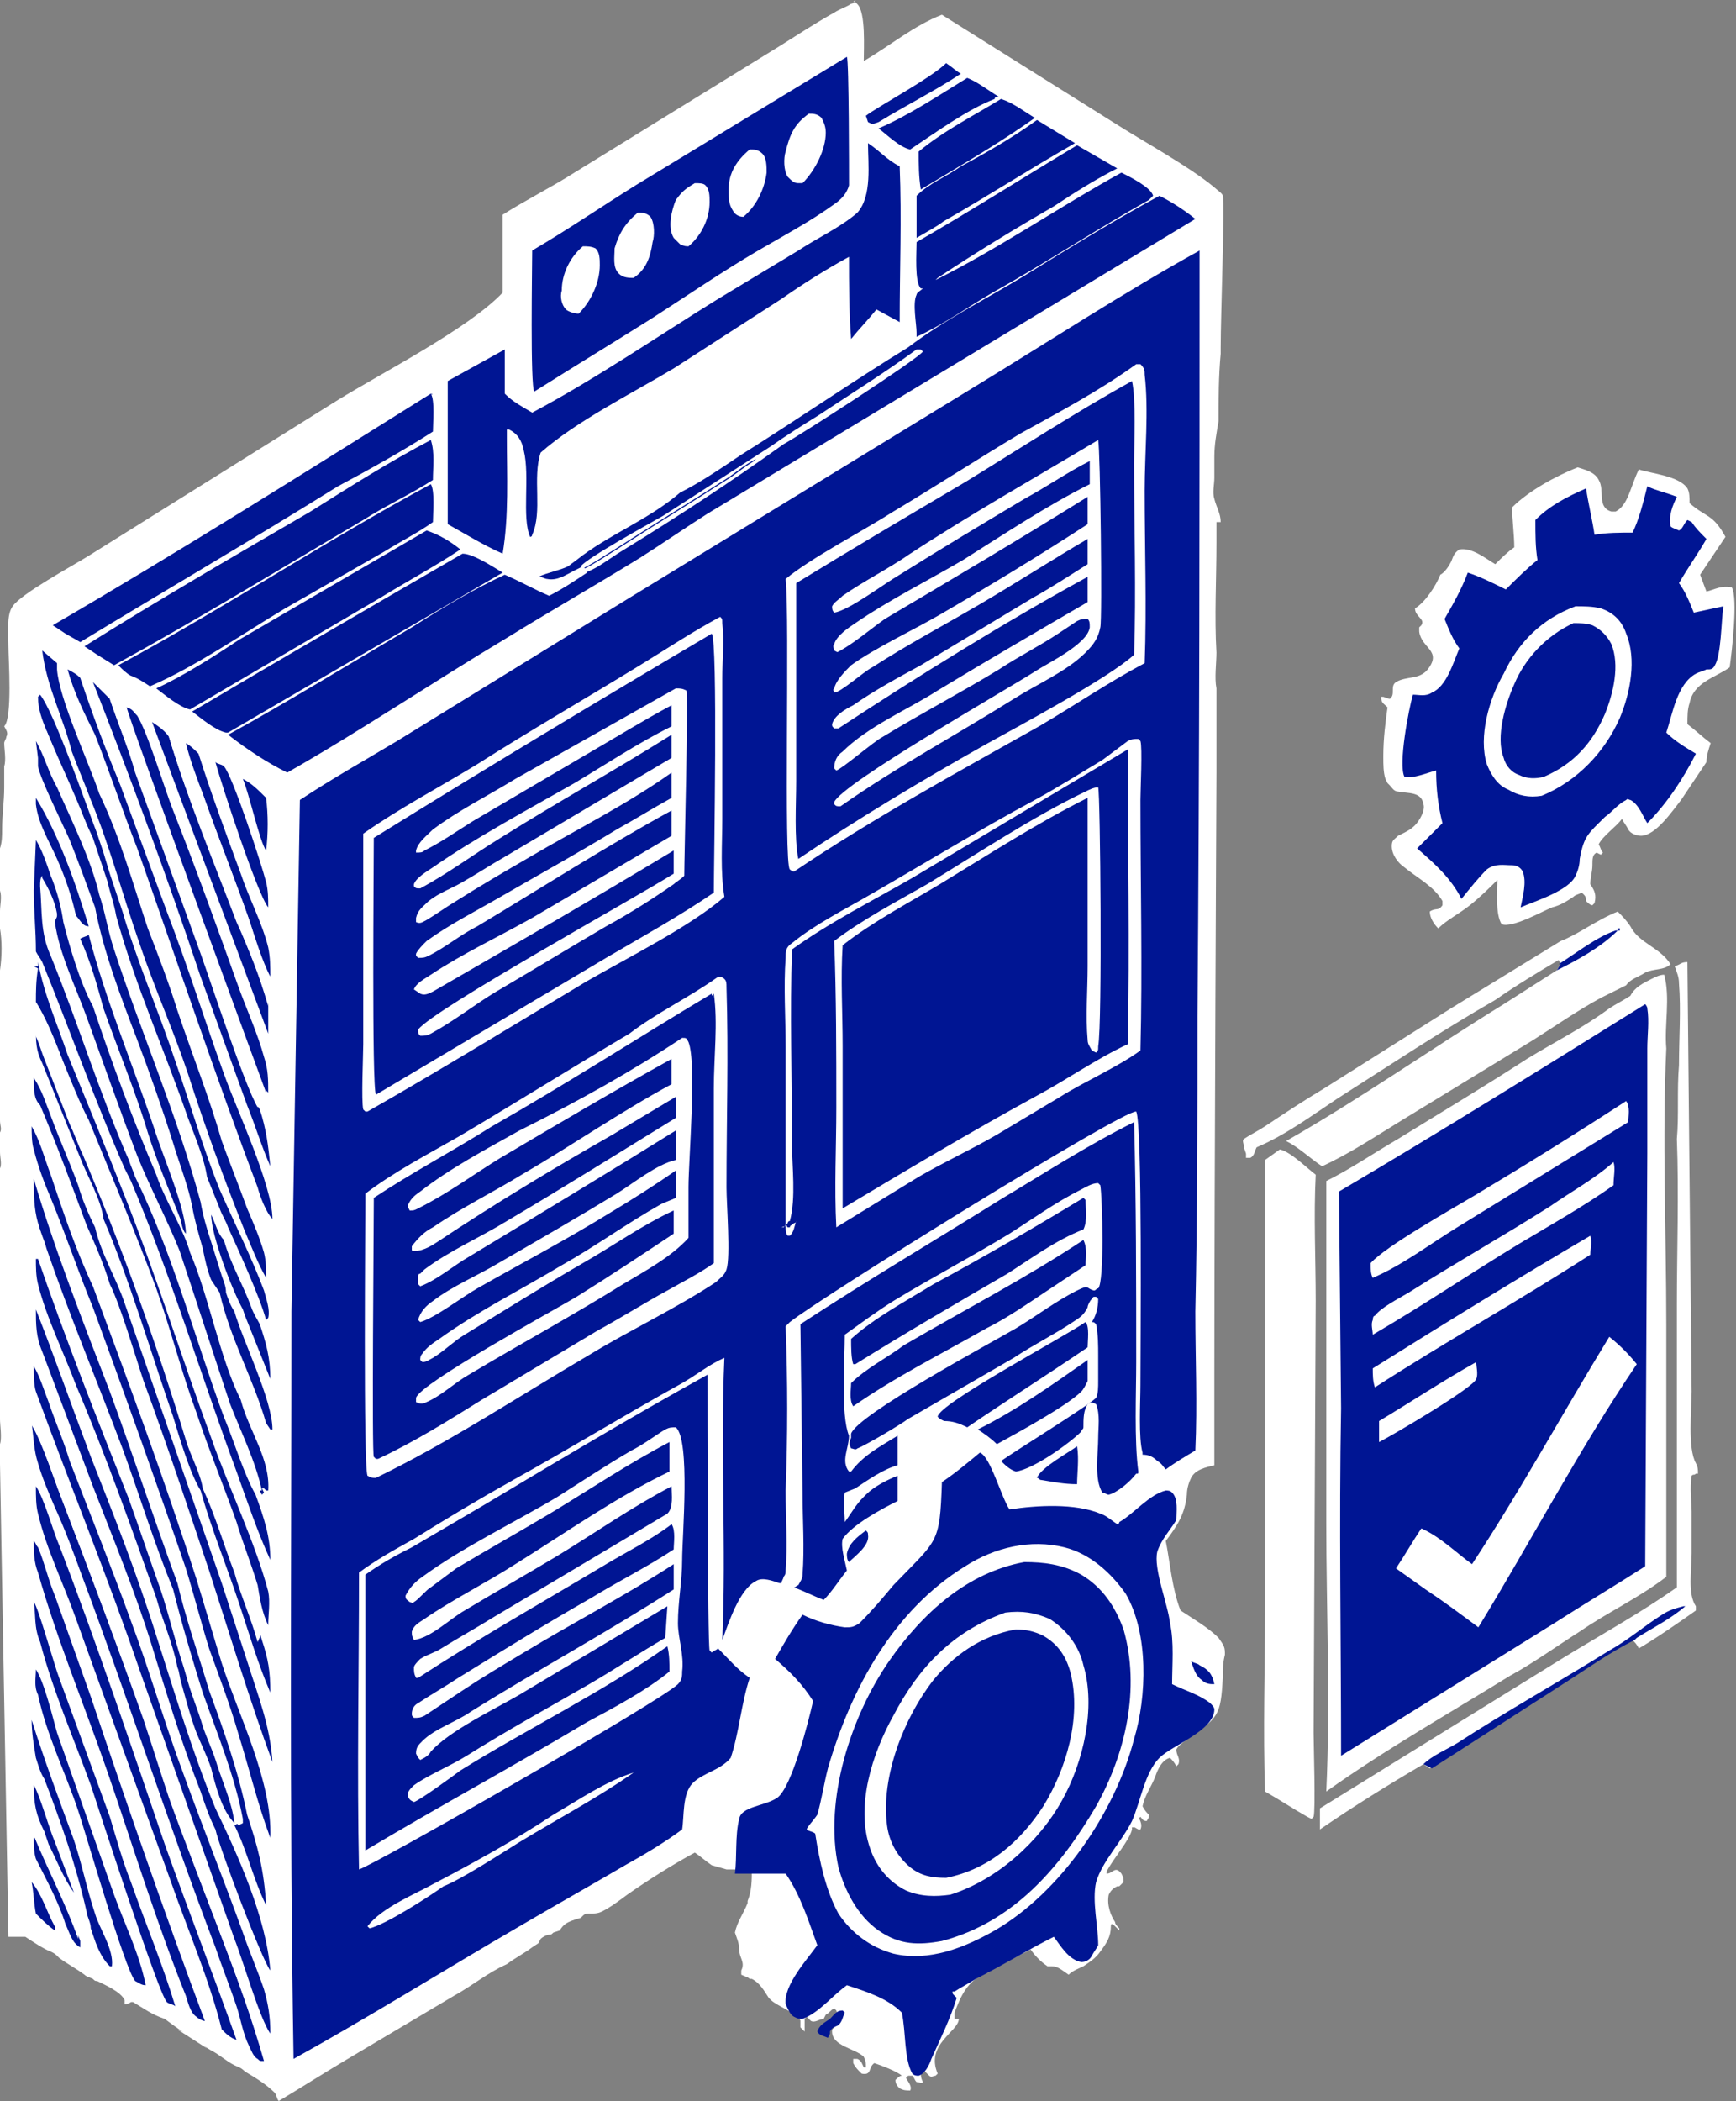 <svg width="100" height="121" viewBox="0 0 100 121" fill="none" xmlns="http://www.w3.org/2000/svg">
<rect x="0" y="0" width="100" height="121" fill="#808080" stroke="none"/>
<g clip-path="url(#clip0_642_603)">
<path d="M97.444 80.141C97.444 81.111 97.201 83.415 97.688 84.263C97.809 84.506 97.809 84.627 97.809 84.87H97.688C97.566 84.991 97.566 84.87 97.444 84.991C97.323 85.718 97.444 86.446 97.444 87.052V89.477C97.444 90.447 97.201 91.781 97.688 92.508V92.751C96.836 93.357 95.255 94.448 94.403 94.933C94.281 94.69 94.16 94.569 94.038 94.448C92.578 95.175 91.24 96.145 89.902 96.994L82.359 101.844L81.994 101.601C79.926 102.814 77.98 104.026 76.033 105.36V104.147L90.145 95.418C92.335 94.084 94.525 92.872 96.593 91.417V75.17C96.593 72.018 96.715 68.745 96.593 65.592C96.715 64.258 96.593 62.804 96.715 61.349C96.715 59.773 96.836 58.196 96.715 56.62C96.715 56.257 96.593 56.014 96.471 55.65C96.836 55.529 96.836 55.408 97.201 55.408L97.444 80.141Z" fill="white"/>
<path d="M81.996 101.601C82.483 101.116 83.334 100.753 83.943 100.389C86.741 98.57 89.782 96.873 92.702 95.054C93.797 94.448 94.77 93.599 95.743 92.993C96.108 92.751 96.473 92.629 96.96 92.508H97.081C96.23 93.236 95.256 93.72 94.283 94.327L94.162 94.448C92.702 95.175 91.364 96.145 90.025 96.994L82.483 101.844L81.996 101.601Z" fill="#001593"/>
<path d="M93.186 52.498C93.43 52.74 93.673 52.983 93.916 53.347C94.403 54.317 95.62 54.559 96.228 55.529C95.863 55.893 95.255 55.772 94.768 56.014C94.403 56.257 93.916 56.378 93.673 56.742C93.186 56.984 92.7 57.227 92.213 57.469C90.875 58.196 89.659 59.045 88.32 59.894L80.778 64.501C79.196 65.471 77.736 66.441 76.155 67.168C75.425 66.683 74.817 66.077 74.087 65.713C78.345 63.289 82.481 60.379 86.617 57.833L89.659 55.893C89.78 55.772 89.78 55.65 89.902 55.529L89.78 55.287C88.564 56.014 87.347 56.742 86.131 57.59C82.968 59.409 80.048 61.349 77.007 63.289C75.547 64.258 74.087 65.35 72.384 66.077C72.262 66.32 72.262 66.562 72.019 66.683C71.897 66.683 71.775 66.683 71.775 66.683V66.441L71.654 66.077C71.654 65.835 71.532 65.713 71.654 65.592C72.019 65.35 72.505 65.107 72.87 64.865C73.965 64.137 75.06 63.41 76.276 62.682L83.576 58.075L89.902 54.195C90.875 53.832 91.97 52.983 93.186 52.498Z" fill="white"/>
<path d="M89.782 55.529C90.755 54.923 91.972 53.953 93.067 53.589H93.31V53.468H93.188V53.589C92.215 54.559 90.877 55.287 89.66 55.893C89.782 55.772 89.782 55.65 89.903 55.529H89.782Z" fill="#001593"/>
<path d="M73.722 66.198C74.33 66.32 75.304 67.29 75.79 67.653C75.668 70.078 75.79 72.503 75.79 74.928L75.668 99.783C75.668 100.389 75.79 104.269 75.668 104.632L75.547 104.754L75.304 104.632C74.452 104.147 73.722 103.662 72.871 103.177C72.749 99.661 72.871 96.024 72.871 92.508V66.805L73.722 66.198Z" fill="white"/>
<path d="M94.404 27.037C95.134 27.28 96.716 27.401 97.202 28.128C97.324 28.371 97.324 28.613 97.324 28.977C98.297 29.826 98.662 29.583 99.392 30.917L97.932 33.099L98.297 34.069C98.784 33.948 99.149 33.705 99.757 33.827C100.122 34.433 99.757 37.585 99.635 38.434C98.784 39.04 97.567 39.283 97.324 40.495C97.202 40.859 97.202 41.222 97.202 41.707C97.689 42.071 98.054 42.435 98.541 42.799C98.419 43.162 98.297 43.526 98.297 43.89C97.811 44.617 97.324 45.345 96.837 46.072C96.351 46.678 95.378 48.133 94.526 48.133C94.283 48.133 93.918 48.012 93.796 47.77C93.674 47.527 93.553 47.406 93.431 47.163C93.066 47.648 92.336 48.133 92.093 48.618C92.215 48.861 92.215 48.982 92.336 49.103L92.215 49.224L91.971 49.103C91.728 49.224 91.728 49.467 91.728 49.831C91.728 50.194 91.606 50.558 91.606 50.922C91.85 51.286 91.971 51.528 91.85 52.013L91.728 52.134C91.606 52.134 91.485 52.013 91.363 51.892C91.363 51.77 91.363 51.649 91.241 51.528L91.12 51.407C90.876 51.528 90.755 51.528 90.633 51.649C90.268 51.892 89.903 52.134 89.416 52.255C88.808 52.498 87.105 53.468 86.497 53.225C86.132 52.619 86.254 51.407 86.254 50.679C85.767 51.164 85.28 51.649 84.672 52.134C84.064 52.619 83.334 52.983 82.847 53.468C82.604 53.225 82.361 52.862 82.361 52.498C82.725 52.255 82.847 52.498 83.091 52.134V51.892C82.604 51.043 81.631 50.558 80.901 49.952C80.536 49.709 80.171 49.224 80.171 48.739C80.171 48.376 80.292 48.376 80.536 48.133L80.779 48.012C81.022 47.891 81.266 47.77 81.509 47.527C81.752 47.285 82.117 46.678 81.996 46.315C81.874 45.587 81.144 45.708 80.536 45.587C80.292 45.587 80.171 45.345 80.049 45.223L79.927 45.102L79.806 44.86C79.684 44.496 79.684 44.011 79.684 43.647V43.526C79.684 42.556 79.806 41.586 79.927 40.737C79.684 40.495 79.562 40.495 79.562 40.131H79.684L80.049 40.252C80.414 40.01 80.049 39.525 80.414 39.283C81.022 38.919 81.752 39.161 82.239 38.555C83.091 37.464 81.874 37.343 81.752 36.373C81.752 36.252 81.752 36.252 81.752 36.13L81.874 36.009C82.117 35.645 81.509 35.524 81.509 35.039C82.117 34.675 82.725 33.705 82.969 33.099C83.212 32.978 83.455 32.614 83.577 32.372C83.699 32.129 83.699 31.887 84.064 31.644C84.794 31.523 85.524 32.129 86.132 32.493C86.497 32.129 86.862 31.765 87.227 31.523C87.227 30.796 87.105 29.947 87.105 29.219C88.078 28.25 89.66 27.401 90.876 26.916C91.241 27.037 91.85 27.158 92.093 27.643C92.458 28.25 91.971 29.219 92.823 29.462C92.945 29.462 92.945 29.462 93.066 29.462C93.796 29.098 93.918 28.007 94.404 27.037Z" fill="white"/>
<path d="M94.891 28.007C95.378 28.25 95.986 28.371 96.594 28.613C96.351 29.098 96.108 29.704 96.229 30.311C96.351 30.432 96.473 30.432 96.716 30.553C96.959 30.432 96.959 30.189 97.203 29.947L97.446 30.068C97.689 30.432 97.933 30.674 98.297 31.038C97.811 31.887 97.203 32.736 96.716 33.584C97.081 34.069 97.324 34.675 97.568 35.282C98.176 35.16 98.662 35.039 99.271 34.918C99.149 35.767 99.149 37.706 98.784 38.313C98.662 38.555 98.541 38.555 98.297 38.555C98.054 38.676 97.933 38.676 97.689 38.798C96.594 39.404 96.351 41.101 95.986 42.192C96.473 42.677 97.081 43.041 97.689 43.405C96.959 44.86 95.986 46.315 94.891 47.406C94.648 47.042 94.405 46.315 93.918 46.072C93.796 46.072 93.796 45.951 93.675 46.072C93.188 46.315 92.823 46.8 92.458 47.042C91.485 48.012 91.242 48.133 90.998 49.467C90.998 49.831 90.877 50.194 90.755 50.437C90.39 51.286 88.444 51.892 87.592 52.255C87.714 51.649 87.957 50.801 87.714 50.194C87.592 49.952 87.349 49.831 87.105 49.831C86.619 49.831 86.132 49.709 85.645 50.073C85.159 50.558 84.672 51.164 84.186 51.77C83.577 50.558 82.604 49.709 81.631 48.861C82.118 48.376 82.604 47.891 83.091 47.406C82.847 46.436 82.726 45.466 82.726 44.375C82.239 44.496 81.388 44.86 80.901 44.739C80.536 44.011 81.144 40.859 81.388 40.01C81.752 40.01 82.118 40.131 82.482 39.889C83.334 39.525 83.699 38.191 84.064 37.343C83.699 36.858 83.456 36.252 83.212 35.645C83.699 34.797 84.186 33.948 84.551 32.978C85.281 33.22 86.01 33.584 86.74 33.948C87.349 33.342 87.957 32.736 88.565 32.251C88.444 31.523 88.444 30.796 88.444 29.947C89.295 29.098 90.268 28.613 91.363 28.128C91.485 28.977 91.728 29.947 91.85 30.796C92.58 30.674 93.31 30.674 94.04 30.674C94.405 29.947 94.648 28.977 94.891 28.007Z" fill="#001593"/>
<path d="M90.755 34.918C91.242 34.918 91.728 34.918 92.215 35.039C92.945 35.282 93.432 35.767 93.675 36.494C94.283 37.949 93.918 39.889 93.31 41.344C92.458 43.284 90.877 44.981 88.809 45.83C88.079 45.951 87.471 45.83 86.862 45.466C86.254 45.223 85.889 44.617 85.646 44.011C85.159 42.435 85.767 40.252 86.619 38.798C87.471 36.979 88.809 35.645 90.755 34.918Z" fill="white"/>
<path d="M90.633 35.888C90.998 35.888 91.363 35.888 91.728 36.009C92.215 36.252 92.579 36.615 92.823 37.1C93.309 38.313 92.944 39.889 92.458 41.101C91.728 42.799 90.633 44.011 88.93 44.739C88.443 44.86 87.957 44.86 87.47 44.617C87.105 44.496 86.74 44.132 86.618 43.647C86.132 42.435 86.74 40.495 87.227 39.404C87.835 37.949 89.051 36.615 90.633 35.888Z" fill="#001593"/>
<path d="M95.133 56.378C95.376 56.257 95.62 56.135 95.863 56.135C96.228 57.469 95.863 59.045 95.985 60.379C95.742 65.592 95.985 71.048 95.985 76.261V90.811C94.403 92.023 92.579 92.872 90.997 93.963C89.659 94.812 88.321 95.782 86.982 96.509C83.454 98.691 79.805 100.752 76.398 103.177C76.642 97.964 76.398 92.751 76.398 87.658V68.017C77.858 67.29 79.075 66.441 80.535 65.592C83.089 64.016 85.522 62.561 87.956 60.985C89.537 60.015 91.24 59.166 92.7 58.075C93.065 57.833 93.552 57.59 93.917 57.348C94.16 56.863 94.647 56.62 95.133 56.378Z" fill="white"/>
<path d="M94.769 57.833C94.769 57.833 94.891 57.954 94.891 58.075C95.012 58.803 94.891 59.651 94.891 60.379V66.441L94.769 90.204C93.066 91.296 91.241 92.387 89.538 93.478L77.251 101.116C77.251 94.448 77.129 87.78 77.251 81.111L77.129 68.623C83.09 65.107 88.929 61.47 94.769 57.833Z" fill="#001593"/>
<path d="M85.036 78.444C85.036 78.686 85.157 79.171 85.036 79.414C84.914 79.899 80.169 82.687 79.439 83.051C79.439 82.687 79.439 82.202 79.439 81.839C81.264 80.748 83.089 79.535 85.036 78.444Z" fill="white"/>
<path d="M91.607 71.169C91.728 71.533 91.607 71.897 91.607 72.26C87.47 74.928 83.334 77.231 79.198 79.899C79.076 79.535 79.076 79.171 79.076 78.808C83.334 76.14 87.47 73.594 91.607 71.169Z" fill="white"/>
<path d="M92.944 66.926C93.066 67.29 92.944 67.775 92.944 68.26C91.241 69.472 89.294 70.563 87.47 71.654C84.672 73.352 81.995 75.17 79.076 76.868C79.076 76.625 78.954 76.261 79.076 76.019C79.076 76.019 79.076 75.776 79.197 75.776C79.562 75.292 80.535 74.807 81.144 74.443C83.82 72.746 86.618 71.169 89.294 69.472C90.511 68.623 91.849 67.896 92.944 66.926Z" fill="white"/>
<path d="M93.673 63.41C93.917 63.773 93.795 64.258 93.795 64.622L83.941 70.684C82.359 71.654 80.778 72.867 79.075 73.594C78.953 73.352 78.953 73.109 78.953 72.746C79.805 71.775 83.698 69.593 84.914 68.866C87.956 67.047 90.875 65.228 93.673 63.41Z" fill="white"/>
<path d="M92.701 76.989C93.309 77.474 93.796 77.959 94.283 78.565C90.998 83.415 88.2 88.749 85.159 93.72C84.185 92.993 83.212 92.266 82.117 91.538L80.414 90.326C80.901 89.598 81.387 88.749 81.874 88.022C82.969 88.507 83.942 89.477 84.794 90.083C87.592 85.84 90.025 81.354 92.701 76.989Z" fill="white"/>
<path d="M0.121 80.141C0.243 80.02 0.243 79.899 0.243 79.656V78.929V78.808C0.243 78.323 0.364 77.716 0.243 77.353C0.243 76.989 0.243 76.625 0.243 76.261C0.243 75.777 0.243 75.413 0.243 74.928C0.364 74.2 0.364 73.109 0.243 72.382C0.243 72.139 0.243 71.897 0.121 71.654" fill="white"/>
<path d="M31.021 111.907L31.143 111.664C31.265 111.543 31.508 111.422 31.63 111.422C31.751 111.422 31.751 111.422 31.873 111.301L32.238 111.179C32.481 110.816 32.603 110.694 33.454 110.452C33.698 110.209 33.698 110.209 33.941 110.209C34.184 110.209 34.428 110.209 34.671 110.088C35.157 109.846 35.644 109.482 36.131 109.118C37.347 108.27 38.685 107.421 40.024 106.693C40.389 106.936 40.632 107.178 40.997 107.421L41.849 107.663C42.335 107.663 42.822 107.663 43.308 107.663C43.308 108.27 43.308 108.876 43.065 109.482V109.603C42.822 110.209 42.457 110.694 42.335 111.301C42.457 111.664 42.578 111.907 42.578 112.271C42.578 112.756 42.943 112.998 42.7 113.483V113.725C42.943 113.847 43.065 113.847 43.187 113.968H43.308C43.795 114.21 44.038 114.695 44.282 115.059C44.282 115.059 44.282 115.059 44.403 115.18C44.768 115.544 46.106 116.029 46.106 116.393C46.106 116.514 46.106 116.635 46.106 116.757C46.228 116.878 46.228 116.878 46.35 116.999C46.35 116.757 46.35 116.514 46.35 116.272L46.471 116.15L46.715 116.393C46.958 116.514 47.201 116.272 47.445 116.272L47.566 116.029C47.81 115.908 47.81 115.787 48.053 115.665L48.175 115.787C48.296 116.15 48.175 116.514 48.053 116.757C47.931 116.878 47.931 116.878 47.931 116.999C47.931 117.848 49.27 117.969 49.756 118.454C49.878 118.696 49.878 118.818 49.878 119.06H49.756C49.634 118.818 49.634 118.696 49.391 118.575H49.148V118.818C49.27 119.06 49.391 119.181 49.634 119.424C50.243 119.545 49.999 119.06 50.364 118.818C50.729 118.939 51.703 119.303 51.946 119.545C51.824 119.545 51.703 119.666 51.581 119.788C51.581 120.03 51.703 120.151 51.824 120.273C52.068 120.394 52.189 120.394 52.432 120.394C52.554 120.151 52.311 119.909 52.189 119.666L52.311 119.545H52.554C52.676 119.666 52.676 119.788 52.797 119.909C53.041 119.909 53.041 120.03 53.162 119.909C53.041 119.666 53.041 119.545 53.041 119.303L53.162 119.181C53.284 119.303 53.406 119.424 53.527 119.545C53.649 119.666 53.771 119.545 53.892 119.545L54.014 119.424C53.284 117.726 55.23 116.999 55.23 116.272H54.987C54.987 116.029 54.987 116.15 54.987 115.908C55.352 114.938 55.717 114.089 56.812 113.604H56.934C57.42 113.119 58.758 112.634 59.367 112.271C59.61 112.634 59.975 112.998 60.34 113.24C60.462 113.24 60.462 113.24 60.583 113.24C60.948 113.24 61.192 113.483 61.557 113.725C61.8 113.483 62.165 113.362 62.408 113.24C62.773 112.998 63.138 112.756 63.381 112.392C63.746 111.907 63.99 111.543 63.99 110.937C63.99 110.816 63.99 110.816 64.111 110.816C64.233 110.937 64.355 111.058 64.476 111.179V111.058C64.355 110.937 64.233 110.816 64.233 110.694C63.99 110.331 63.746 109.724 63.868 109.118C63.99 108.876 64.111 108.755 64.355 108.633H64.476L64.598 108.512L64.72 108.391C64.72 108.148 64.72 108.148 64.598 107.906C64.233 107.421 64.111 107.906 63.746 107.906V107.785C64.111 107.057 65.085 105.966 65.206 105.36V105.238C65.45 105.238 65.328 105.238 65.571 105.36H65.693C65.814 105.117 65.693 104.875 65.571 104.632V104.754L65.693 104.632C65.814 104.754 65.814 104.875 66.058 104.875C66.179 104.632 66.179 104.753 66.179 104.511C66.058 104.39 65.936 104.269 65.814 104.026C65.936 103.42 66.301 102.935 66.544 102.329C66.666 101.965 66.909 101.359 67.396 101.237C67.518 101.359 67.639 101.48 67.761 101.722L67.883 101.601C68.004 101.237 67.761 101.116 67.761 100.752C67.883 100.51 68.126 100.389 68.369 100.146C70.194 98.934 70.316 98.813 70.437 96.63C70.437 96.145 70.437 95.782 70.559 95.297C70.559 95.297 70.559 95.297 70.559 95.175C70.559 94.812 70.437 94.69 70.194 94.327C69.586 93.72 68.734 93.236 68.004 92.751C67.518 91.538 67.396 89.962 67.153 88.749C67.883 87.779 68.248 87.173 68.369 86.082C68.369 85.718 68.491 85.355 68.612 85.112C68.856 84.627 69.464 84.506 69.951 84.385C69.951 84.385 69.951 82.324 69.951 79.171C69.951 68.381 70.072 44.496 70.072 44.496V42.677C70.072 41.707 70.072 40.616 70.072 39.646C69.951 39.04 70.072 38.191 70.072 37.585C69.951 35.524 70.072 33.342 70.072 31.281C70.072 30.917 70.072 30.432 70.072 30.068H70.316C70.316 29.583 70.072 29.219 69.951 28.735C69.829 28.371 69.951 27.886 69.951 27.522V26.31C69.951 25.582 70.072 24.976 70.194 24.248C70.194 22.915 70.194 21.702 70.316 20.369V20.247C70.316 20.126 70.316 20.126 70.316 20.005C70.316 18.186 70.559 11.761 70.437 11.276C70.437 11.154 70.072 10.912 69.951 10.791C68.491 9.578 65.814 8.123 64.111 7.032L54.257 0.849C52.676 1.455 51.216 2.667 49.756 3.516C49.756 2.789 49.878 0.727 49.391 0.242L49.27 0.121L49.026 0.242L49.27 0C49.27 0 49.27 0.121 49.148 0.121C48.904 0.364 48.418 0.485 48.053 0.727C46.958 1.334 45.863 2.061 44.89 2.667L33.089 9.942C31.751 10.791 30.291 11.518 28.953 12.367C28.953 13.822 28.953 15.398 28.953 16.853C27.007 18.914 22.019 21.46 19.464 23.036L5.109 32.008C4.136 32.614 1.216 34.19 0.729 34.918C0.364 35.403 0.486 36.494 0.486 37.221C0.486 37.949 0.729 41.344 0.243 41.829C0.364 42.071 0.486 42.192 0.364 42.435C0.364 42.556 0.243 42.677 0.243 42.799C0.243 43.162 0.364 43.769 0.243 44.132C0.243 44.496 0.243 44.981 0.243 45.345C0.243 46.193 0.121 46.921 0.121 47.77C0.121 48.133 0.121 48.497 -0.001 48.861C-0.001 49.467 -0.001 49.952 -0.001 49.952V51.286C0.121 51.649 -0.001 52.134 -0.001 52.498V53.468C0.121 54.195 0.121 55.044 -0.001 55.893C-0.001 56.378 -0.001 56.863 -0.001 57.348C-0.001 57.711 -0.001 58.075 -0.001 58.439C-0.001 58.924 -0.001 59.409 -0.001 59.773C-0.001 60.015 -0.001 60.379 -0.001 60.621C-0.001 61.106 -0.001 61.712 -0.001 62.197C-0.001 62.561 -0.001 62.925 -0.001 63.289V64.501C-0.001 64.865 0.121 64.986 -0.001 65.228C-0.001 65.592 -0.001 65.956 -0.001 66.32C-0.001 66.683 0.121 67.047 -0.001 67.29V68.138C-0.001 68.502 -0.122 68.866 -0.001 69.23V71.897C-0.001 71.897 -0.001 72.867 -0.001 73.958C-0.001 77.231 -0.001 80.505 -0.001 80.505V81.717C-0.001 82.081 0.121 82.809 -0.001 83.172C-0.001 83.536 -0.001 83.9 -0.001 84.263L0.486 111.543C1.094 111.543 0.973 111.543 1.459 111.543C1.824 111.786 2.554 112.271 2.919 112.392C3.162 112.513 3.162 112.513 3.406 112.756C3.892 113.119 4.379 113.362 4.866 113.725C4.987 113.847 5.109 113.847 5.352 113.968C5.474 114.089 5.474 114.089 5.595 114.089C6.082 114.332 6.934 114.695 7.177 115.18C7.177 115.18 7.177 115.302 7.177 115.423C7.42 115.423 7.542 115.302 7.542 115.302C7.542 115.302 7.542 115.302 7.664 115.302C8.272 115.665 8.759 116.029 9.488 116.272C10.948 117.363 12.165 118.09 12.165 118.09C12.652 118.333 13.016 118.696 13.503 118.939C13.746 119.06 13.868 119.06 14.111 119.303C14.72 119.666 15.328 120.03 15.815 120.515C15.936 120.636 15.936 120.879 16.058 121C17.274 120.273 18.613 119.424 19.829 118.696L26.155 114.938C27.25 114.332 28.102 113.604 29.197 113.119C29.683 112.756 30.17 112.513 30.656 112.149L31.021 111.907Z" fill="white"/>
<path d="M10.219 116.878C10.827 117.12 11.435 117.484 11.922 117.969L10.219 116.878Z" fill="white"/>
<path d="M1.947 101.116C2.069 101.48 2.312 101.965 2.434 102.329L2.312 102.571H2.069L1.947 102.692C1.947 102.692 1.947 102.692 1.947 102.571C1.704 102.329 1.825 101.601 1.947 101.116Z" fill="white"/>
<path d="M68.613 95.66C68.735 95.782 68.978 95.782 69.1 95.903C69.587 96.145 69.83 96.388 69.951 96.994C69.708 96.994 69.465 96.994 69.222 96.751C68.857 96.509 68.735 96.024 68.613 95.66Z" fill="#001593"/>
<path d="M47.81 116.272C48.053 116.029 48.175 115.787 48.54 115.787L48.662 115.908C48.54 116.15 48.54 116.393 48.297 116.635C48.053 116.757 47.932 116.757 47.81 116.999V117.12L47.688 117.363C47.445 117.241 47.202 117.241 47.08 116.999C47.202 116.635 47.445 116.514 47.81 116.272Z" fill="#001593"/>
<path d="M49.878 88.143C50 88.264 50 88.264 50 88.386C50.121 88.992 49.27 89.598 48.905 89.962C48.783 89.841 48.783 89.598 48.783 89.477C48.905 88.871 49.392 88.507 49.878 88.143Z" fill="#001593"/>
<path d="M1.824 108.391C2.432 109.118 2.676 110.088 3.162 110.937C3.162 111.058 3.162 111.058 3.162 111.179C2.797 110.937 2.432 110.573 2.068 110.209C1.946 109.603 1.946 108.997 1.824 108.391Z" fill="#001593"/>
<path d="M2.067 107.057C2.676 108.27 3.406 109.482 3.771 110.816C3.771 110.816 3.649 110.816 3.649 110.694C3.527 110.573 2.554 108.633 2.189 108.148V108.27C2.432 108.633 2.432 108.876 2.554 109.118C2.676 109.724 3.284 110.209 3.162 110.937C2.676 110.088 2.432 108.997 1.946 108.27L1.824 108.391C1.703 108.027 1.946 107.421 2.067 107.057Z" fill="white"/>
<path d="M13.99 44.86C14.477 45.102 14.842 45.466 15.328 45.951C15.45 46.921 15.45 48.012 15.328 48.982C14.963 48.497 14.355 45.708 13.99 44.86Z" fill="#001593"/>
<path d="M2.069 107.057C1.947 106.693 1.947 106.208 1.947 105.845H2.069C2.921 107.785 3.894 109.724 4.624 111.786C4.624 112.028 4.624 111.907 4.624 112.149C4.137 111.907 4.015 111.301 3.772 110.816C3.407 109.603 2.677 108.27 2.069 107.057Z" fill="#001593"/>
<path d="M62.044 83.294C62.166 84.021 62.044 84.87 62.044 85.476C61.314 85.476 60.706 85.355 59.976 85.234C59.854 85.234 59.854 85.112 59.732 85.112C59.976 84.506 61.557 83.657 62.044 83.294Z" fill="#001593"/>
<path d="M1.947 62.076C1.947 61.834 1.947 61.955 2.069 61.712C2.191 61.591 2.191 61.349 2.312 61.227C3.042 63.046 3.894 64.865 4.502 66.683C4.867 67.653 5.719 69.108 5.84 70.199H5.597C4.38 67.653 3.407 64.743 2.312 62.076C2.191 62.44 2.312 62.925 2.556 63.167C2.677 63.531 2.921 63.773 3.042 64.137C3.164 64.501 3.164 64.865 3.285 65.228C3.772 66.441 5.354 69.593 5.232 70.806C4.867 70.078 4.624 69.108 4.259 68.381C3.772 67.047 3.285 65.713 2.677 64.38C2.677 63.652 2.434 62.804 1.947 62.076Z" fill="white"/>
<path d="M12.408 43.89C12.53 44.011 12.773 44.011 12.895 44.132C13.381 44.617 15.085 49.831 15.328 50.801C15.45 51.286 15.45 51.77 15.45 52.255C14.841 51.528 12.773 45.223 12.408 43.89Z" fill="#001593"/>
<path d="M2.189 63.895C3.162 66.198 4.014 68.502 4.866 70.806C5.231 71.897 5.839 73.109 6.204 74.2C5.96 73.958 5.839 73.837 5.717 73.473C5.596 72.867 5.231 72.382 5.109 71.775C4.501 70.321 3.649 67.532 2.919 66.077C2.676 65.835 2.554 65.471 2.432 65.107L2.311 64.986C2.311 65.471 2.676 66.077 2.797 66.562C3.041 67.29 5.352 73.231 5.352 73.594C5.352 73.715 5.352 73.837 5.352 73.837C4.379 71.775 3.771 69.593 2.919 67.411C2.554 66.562 2.311 65.471 1.824 64.622L2.068 64.501C2.068 64.258 2.068 64.137 2.189 63.895Z" fill="white"/>
<path d="M54.502 3.637C54.867 3.88 55.11 4.122 55.353 4.243C53.894 5.213 52.19 6.062 50.609 7.032L50.244 7.153L50.001 7.032L49.879 6.668C50.487 6.183 53.65 4.486 54.502 3.637Z" fill="#001593"/>
<path d="M1.824 99.055C2.554 101.359 3.406 103.662 4.257 105.966C4.744 107.421 4.987 108.755 5.474 110.209C5.717 111.058 6.569 112.271 6.447 113.24H6.325C5.717 112.634 5.474 111.786 5.231 111.058C5.231 110.694 4.987 110.331 4.987 110.088C4.379 107.421 3.527 104.996 2.554 102.45C2.311 102.086 2.189 101.601 2.068 101.237C1.946 100.51 1.824 99.783 1.824 99.055Z" fill="#001593"/>
<path d="M10.705 42.799C10.948 42.92 11.192 43.162 11.435 43.405C12.165 45.708 13.017 48.012 13.868 50.316C14.355 51.77 15.085 53.104 15.45 54.559C15.571 55.165 15.571 55.65 15.571 56.257C15.085 55.287 14.72 54.074 14.355 52.983C13.503 50.558 12.53 48.133 11.678 45.708C11.313 44.86 10.827 43.769 10.705 42.799Z" fill="#001593"/>
<path d="M2.434 102.45C3.407 104.996 4.259 107.421 4.867 110.088C4.989 110.452 5.11 110.816 5.11 111.058H4.867C4.745 110.694 4.624 110.209 4.38 109.846C3.772 108.633 2.677 107.542 2.434 106.208V105.966H2.312V106.087C2.434 106.451 2.556 106.815 2.677 107.178C3.285 108.512 4.624 110.209 4.502 111.664C3.772 109.603 2.799 107.785 1.947 105.723C2.191 105.723 2.191 105.602 2.434 105.36C1.947 104.39 1.947 103.662 1.947 102.571L2.069 102.45H2.312H2.434Z" fill="white"/>
<path d="M1.947 102.814C2.312 103.42 2.799 105.238 3.164 106.087C3.529 107.057 3.894 108.027 4.259 108.997C3.65 108.148 3.285 107.178 2.799 106.208L2.556 105.481C2.069 104.511 1.947 103.905 1.947 102.814Z" fill="#001593"/>
<path d="M8.76 41.586C9.125 41.829 9.49 42.071 9.733 42.435C10.828 46.072 12.288 49.467 13.626 52.983C14.234 54.559 14.964 56.135 15.451 57.833C15.451 58.439 15.451 58.924 15.451 59.53L8.76 41.586Z" fill="#001593"/>
<path d="M62.652 78.323C62.652 78.686 62.652 79.171 62.652 79.535C62.531 79.778 62.409 80.02 62.287 80.141C61.436 80.99 58.516 82.566 57.421 83.172C57.056 82.809 56.691 82.566 56.326 82.324C58.516 81.233 60.584 79.778 62.652 78.323Z" fill="#001593"/>
<path d="M2.068 96.145C2.554 96.873 3.041 98.934 3.284 99.783L6.569 109.118C7.177 110.816 8.029 112.513 8.394 114.332C8.15 114.332 8.029 114.21 7.785 114.089C7.177 113.362 4.987 105.723 4.501 104.269C3.771 102.086 2.676 99.904 2.189 97.6C1.946 97.115 2.068 96.63 2.068 96.145Z" fill="#001593"/>
<path d="M55.717 4.486C56.325 4.728 56.934 5.213 57.542 5.577H57.42C57.42 5.577 57.298 5.577 57.298 5.698C55.717 6.305 53.892 7.638 52.432 8.608C51.824 8.487 51.094 7.76 50.607 7.396C52.311 6.668 54.135 5.456 55.717 4.486Z" fill="#001593"/>
<path d="M9.732 42.435C10.097 42.556 10.341 42.677 10.706 42.799C10.949 43.769 11.314 44.739 11.679 45.708C12.53 48.133 13.504 50.558 14.355 52.983C14.72 54.074 14.964 55.287 15.572 56.257C15.572 56.863 15.45 57.348 15.45 57.954C14.964 56.257 14.355 54.68 13.625 53.104C12.287 49.588 10.827 46.072 9.732 42.435Z" fill="white"/>
<path d="M1.947 92.266C2.191 92.508 3.164 96.024 3.407 96.63C4.38 99.298 5.354 101.965 6.327 104.632C6.692 105.845 7.057 107.178 7.543 108.391C8.395 110.816 9.368 113.119 10.098 115.544C9.976 115.423 9.733 115.423 9.611 115.302C9.125 114.817 5.719 104.269 5.232 102.814C4.259 100.146 3.042 97.358 2.312 94.569C1.947 93.72 2.069 92.993 1.947 92.266Z" fill="#001593"/>
<path d="M31.387 32.493C31.995 31.765 33.82 30.796 34.672 30.311L40.998 26.31C41.606 25.946 42.214 25.461 42.822 25.097C44.769 23.885 47.202 22.794 48.784 21.217C49.392 20.611 49.635 19.762 50.122 19.156C50.243 18.914 50.365 18.914 50.608 18.793V19.035C50.487 19.52 50.122 19.762 49.879 20.126C49.757 20.49 49.635 20.975 49.392 21.217C48.662 21.945 47.567 22.551 46.594 23.157C45.012 24.248 43.309 25.34 41.728 26.31C40.511 27.158 39.295 28.007 38.078 28.856C37.47 29.341 36.861 29.583 36.253 30.068C36.983 29.704 37.591 29.341 38.321 28.856C38.565 28.613 38.93 28.492 39.173 28.492C37.348 29.947 35.037 30.917 33.212 32.372L32.725 32.736C32.117 32.978 31.509 33.099 31.022 33.342L30.9 33.099V32.857C31.022 32.736 31.144 32.614 31.387 32.493Z" fill="white"/>
<path d="M62.529 76.14C62.773 76.383 62.651 77.231 62.651 77.595C60.34 79.171 58.028 80.626 55.717 82.202C55.23 81.96 54.865 81.839 54.379 81.839C54.135 81.717 54.135 81.717 54.014 81.596C54.014 80.869 61.313 76.989 62.529 76.14Z" fill="#001593"/>
<path d="M57.664 5.698C58.394 5.941 59.003 6.426 59.611 6.79C57.908 8.002 56.083 9.093 54.258 10.184L53.042 10.912C52.92 10.184 52.92 9.457 52.92 8.729C54.38 7.517 56.083 6.668 57.664 5.698Z" fill="#001593"/>
<path d="M5.354 39.283C5.718 39.646 5.962 39.889 6.327 40.252C6.813 41.707 7.422 43.162 7.908 44.617L11.68 55.044C12.288 56.62 14.234 62.682 14.964 63.895C15.329 64.986 15.451 65.956 15.572 67.168C15.086 66.077 14.721 64.865 14.234 63.652L11.558 56.257C9.611 50.437 7.543 44.86 5.354 39.283Z" fill="#001593"/>
<path d="M1.947 88.749C2.069 88.871 2.069 88.992 2.191 89.113C2.556 89.962 2.799 91.053 3.164 91.902L5.232 97.721C7.3 103.905 9.49 110.209 11.801 116.393C11.68 116.393 11.436 116.272 11.315 116.15C10.95 115.908 10.828 115.302 10.706 114.938C9.003 110.694 7.665 106.33 6.205 102.086C4.867 98.206 3.285 94.448 2.191 90.568C1.947 89.962 1.947 89.356 1.947 88.749Z" fill="#001593"/>
<path d="M3.893 38.555C4.136 38.676 4.379 38.798 4.623 39.04C5.352 41.222 6.082 43.162 6.934 45.223L9.61 52.498C10.827 55.65 11.8 58.803 12.895 61.834C13.625 63.895 15.693 68.26 15.693 70.199C15.328 69.836 14.963 68.866 14.841 68.381C12.408 61.955 10.219 55.408 7.907 48.861C7.056 46.678 6.326 44.496 5.474 42.314C4.866 41.101 4.258 39.889 3.893 38.555Z" fill="#001593"/>
<path d="M2.068 85.597C2.555 86.325 3.042 88.143 3.407 88.992C5.596 94.69 7.543 100.51 9.489 106.208C10.828 109.967 12.287 113.725 13.626 117.484C13.261 117.363 13.017 117.12 12.774 116.878C12.044 113.968 10.828 111.179 9.854 108.391L4.38 93.236C3.65 91.174 2.677 89.234 2.19 87.173C2.068 86.688 2.068 86.203 2.068 85.597Z" fill="#001593"/>
<path d="M2.676 42.071C2.433 41.465 2.189 40.859 2.189 40.131L2.311 40.01C3.163 41.101 4.988 46.436 5.596 48.012L5.961 49.103L6.326 50.316C6.569 51.043 6.812 51.77 7.056 52.498C7.907 55.408 9.124 58.196 10.097 61.106C10.949 63.531 11.678 66.077 12.652 68.502C13.503 70.442 14.477 72.382 15.207 74.322C15.328 74.807 15.571 75.413 15.45 75.898L15.328 76.019C14.963 74.685 13.747 72.018 13.138 70.684C13.017 70.321 12.773 69.957 12.652 69.593L11.922 67.775C11.8 66.805 11.192 65.35 10.827 64.38C9.489 60.5 7.786 56.742 6.691 52.74C6.569 52.013 6.326 51.407 6.204 50.801L5.717 49.346C5.596 48.982 5.474 48.618 5.352 48.255C4.379 46.193 3.528 44.132 2.676 42.071Z" fill="#001593"/>
<path d="M2.434 37.464L3.285 38.191V38.313V38.555C3.407 40.252 5.11 43.89 5.718 45.708C6.935 48.255 7.665 50.922 8.516 53.468C9.125 55.044 9.733 56.62 10.22 58.196C11.071 60.742 12.044 63.167 12.774 65.713C13.261 67.047 13.748 68.26 14.234 69.593C14.599 70.442 14.964 71.291 15.207 72.139C15.329 72.624 15.329 73.109 15.329 73.594C14.842 72.746 14.477 71.775 14.112 70.927C12.896 67.896 11.801 64.865 10.828 61.834C9.976 59.288 8.881 56.863 8.03 54.317C7.056 51.528 6.327 48.739 5.232 46.072C4.867 45.102 4.502 44.254 4.137 43.284C3.65 41.344 2.677 39.525 2.434 37.464Z" fill="#001593"/>
<path d="M2.068 75.413C3.163 78.201 4.136 80.99 5.231 83.9C6.57 87.295 7.908 90.689 9.003 94.205C10.098 97.6 11.071 100.874 12.409 104.147C13.747 106.936 15.329 110.452 15.572 113.483C15.085 112.877 12.652 106.451 12.409 105.36C12.044 104.632 11.801 103.905 11.557 103.177C10.463 100.389 9.611 97.6 8.759 94.812C7.786 91.659 6.57 88.749 5.353 85.597L2.433 77.838C2.068 76.989 2.068 76.261 2.068 75.413Z" fill="#001593"/>
<path d="M2.069 57.711C2.069 57.105 2.069 56.499 2.191 55.772L1.947 55.65H2.191V55.408C2.556 57.348 3.285 58.924 3.894 60.742C4.989 63.41 6.084 66.077 7.178 68.866C9.003 73.473 10.463 78.201 12.166 82.809C13.139 85.597 14.721 88.871 15.451 91.659C15.573 92.266 15.451 92.993 15.451 93.599C15.086 92.872 14.964 92.023 14.843 91.296C14.478 90.083 13.991 88.871 13.626 87.658C12.896 85.597 12.045 83.536 11.315 81.354C10.463 79.05 9.855 76.625 9.003 74.2C7.787 70.927 6.448 67.775 5.11 64.501C4.137 62.682 3.042 59.288 2.069 57.711Z" fill="#001593"/>
<path d="M2.068 59.166C2.433 59.651 2.555 60.258 2.798 60.864L4.258 64.622C4.501 65.228 4.623 65.835 4.988 66.32C7.3 71.654 9.246 77.231 10.949 82.809C11.192 83.657 11.801 84.749 11.922 85.597C12.652 87.173 13.139 88.871 13.747 90.447C14.234 91.781 14.72 93.114 15.085 94.448C15.45 95.539 15.572 96.266 15.572 97.479C14.842 95.782 14.355 94.084 13.747 92.266C13.017 90.083 12.166 88.022 11.557 85.84C10.949 84.87 10.341 82.809 9.976 81.596C8.759 78.08 7.421 73.594 5.961 70.199C5.84 69.108 4.988 67.653 4.623 66.683C3.893 64.865 3.163 63.046 2.433 61.227C2.068 60.5 2.068 60.015 2.068 59.166Z" fill="#001593"/>
<path d="M1.947 62.076C2.434 62.804 2.677 63.652 2.921 64.258C3.407 65.592 4.015 66.926 4.502 68.26C4.745 69.108 5.11 69.957 5.475 70.684C5.84 72.26 6.692 73.594 7.178 75.049L12.774 91.174L14.234 95.66C14.843 97.6 15.573 99.419 15.694 101.48C14.356 97.843 13.261 94.205 12.045 90.447C10.828 86.81 9.611 83.172 8.273 79.535C7.787 78.08 6.935 75.17 6.327 73.958C5.962 72.746 5.475 71.654 4.989 70.563C4.137 68.26 3.285 65.956 2.312 63.652C1.947 63.289 1.947 62.804 1.947 62.076Z" fill="#001593"/>
<path d="M1.824 81.96C2.432 83.051 3.162 85.355 3.649 86.567C5.231 90.689 6.812 94.933 8.272 99.055C8.759 100.51 9.245 102.086 9.732 103.541C11.557 108.633 13.746 113.604 15.206 118.696H15.085C14.963 118.696 14.963 118.696 14.841 118.575C14.598 118.454 14.476 118.09 14.355 117.848C13.99 117.12 13.868 116.272 13.625 115.544C13.26 114.453 12.773 113.24 12.408 112.149C9.732 105.117 7.42 97.964 4.744 90.811C4.257 89.477 3.771 88.143 3.162 86.81C2.797 85.961 2.432 85.112 2.189 84.263C1.946 83.536 1.946 82.809 1.824 81.96Z" fill="#001593"/>
<path d="M1.824 64.865C2.311 65.713 2.554 66.683 2.919 67.653C3.649 69.836 4.379 72.018 5.352 74.079C7.42 79.656 9.488 85.234 11.313 90.932C11.8 92.508 12.287 94.205 12.773 95.782C13.746 98.813 15.693 102.571 15.571 105.845C14.841 103.905 14.355 101.844 13.746 99.904C13.26 98.206 12.652 96.63 12.043 94.933C11.557 93.357 11.192 91.902 10.705 90.326C9.002 85.355 7.177 80.263 5.352 75.292C4.501 73.231 3.771 71.048 2.919 68.987C2.554 68.138 2.189 67.168 1.946 66.198C1.824 65.835 1.824 65.228 1.824 64.865Z" fill="#001593"/>
<path d="M2.191 70.442C1.947 69.593 1.947 68.745 1.947 67.896C3.164 72.018 4.745 76.019 6.327 80.141C7.665 83.779 8.882 87.537 10.22 91.174C10.706 93.236 11.436 95.297 12.045 97.358C12.896 99.661 13.748 102.086 14.234 104.511C14.843 106.33 15.208 107.663 15.329 109.724C14.599 108.27 14.234 106.572 13.504 105.117L13.748 104.996V104.754C13.261 102.207 12.288 99.904 11.436 97.479C10.828 95.539 10.22 93.599 9.733 91.538C8.638 88.871 7.787 86.082 6.813 83.415C5.354 79.535 3.894 75.777 2.434 71.897C2.556 71.412 2.312 70.927 2.191 70.442Z" fill="#001593"/>
<path d="M59.733 6.911L61.923 8.244C59.368 9.699 56.935 11.275 54.38 12.73C53.894 13.094 53.407 13.337 52.799 13.7V11.275C53.529 10.548 54.502 10.184 55.354 9.578C56.935 8.729 58.395 7.881 59.733 6.911Z" fill="#001593"/>
<path d="M62.408 71.412C62.652 71.897 62.53 72.503 62.53 72.867C61.8 73.352 61.07 73.837 60.34 74.322C59.245 75.049 58.029 75.898 56.812 76.504C54.258 77.959 51.581 79.293 49.148 80.99C48.905 80.626 49.026 80.02 49.026 79.656C49.878 78.808 51.095 78.201 52.068 77.474C55.596 75.413 59.124 73.594 62.408 71.412Z" fill="#001593"/>
<path d="M62.409 68.987L62.531 69.108C62.531 69.593 62.653 70.321 62.409 70.806C60.828 71.412 59.368 72.503 58.03 73.352C55.11 75.049 52.19 76.746 49.271 78.565H49.149C49.027 78.201 49.027 77.595 49.027 77.11C50.365 75.898 52.19 74.928 53.772 73.958C56.692 72.382 59.611 70.684 62.409 68.987Z" fill="#001593"/>
<path d="M2.068 57.711C3.162 59.409 4.136 62.682 4.866 64.622C6.204 67.896 7.542 71.048 8.759 74.322C9.61 76.625 10.34 79.05 11.07 81.475C11.8 83.536 12.652 85.718 13.381 87.78C13.868 88.992 14.233 90.204 14.598 91.417C14.841 92.144 14.963 93.114 15.206 93.72C15.085 93.963 14.963 94.327 14.841 94.569C14.476 93.236 13.868 91.902 13.503 90.568C12.895 88.992 12.408 87.295 11.678 85.718C11.557 84.87 10.948 83.779 10.705 82.93C9.002 77.353 7.055 71.897 4.744 66.441C4.501 65.956 4.257 65.228 4.014 64.743L2.554 60.985C2.311 60.379 2.189 59.773 1.824 59.288C1.946 58.681 2.068 58.196 2.068 57.711Z" fill="white"/>
<path d="M2.311 77.716L5.231 85.476C6.448 88.507 7.664 91.538 8.637 94.69C9.489 97.479 10.341 100.389 11.435 103.056C11.679 103.784 11.922 104.511 12.287 105.238C12.53 106.33 15.085 112.756 15.45 113.362L15.572 113.604C15.45 113.968 15.207 114.332 14.963 114.574C14.598 113.483 14.112 112.392 13.747 111.301C12.652 108.27 11.435 105.238 10.341 102.207C9.246 99.298 8.394 96.266 7.299 93.357C6.204 90.204 4.988 87.173 3.771 84.142C3.406 83.051 2.92 81.96 2.555 80.748C2.311 80.02 2.068 79.293 1.703 78.686C1.703 78.686 1.703 78.686 1.825 78.686C2.311 78.444 2.311 78.08 2.311 77.716Z" fill="white"/>
<path d="M6.326 40.252L6.448 40.374C6.691 40.495 6.813 40.616 6.934 40.737H7.178C7.543 40.859 7.543 40.98 7.786 41.222C8.394 42.192 9.368 45.466 9.854 46.678C11.192 50.073 12.409 53.468 13.625 56.863C14.112 58.196 14.72 59.53 15.085 60.864C15.329 61.591 15.329 62.197 15.329 62.925L15.45 63.046C15.45 63.046 15.45 63.167 15.329 63.167C15.207 63.41 15.085 63.652 15.085 63.895L14.964 63.652L14.842 63.773C14.112 62.561 12.166 56.62 11.557 54.923L7.786 44.496C7.421 43.162 6.813 41.707 6.326 40.252Z" fill="white"/>
<path d="M7.299 40.737C7.664 40.859 7.664 40.98 7.907 41.222C8.515 42.192 9.489 45.466 9.975 46.678C11.313 50.073 12.53 53.468 13.746 56.863C14.233 58.196 14.841 59.53 15.206 60.864C15.45 61.591 15.45 62.197 15.45 62.925L15.328 62.804V62.925C15.328 62.925 7.299 41.101 7.299 40.737Z" fill="#001593"/>
<path d="M2.068 42.677C2.433 42.435 2.312 42.192 2.677 42.071C3.528 44.132 4.501 46.072 5.231 48.133C5.353 48.497 5.475 48.861 5.596 49.224L6.083 50.679C6.326 51.286 6.448 52.013 6.57 52.619C7.664 56.499 9.368 60.379 10.706 64.258C11.071 65.228 11.679 66.683 11.801 67.653L12.531 69.472C12.652 69.836 12.896 70.199 13.017 70.563C13.626 71.897 14.842 74.564 15.207 75.898L15.085 76.261C14.964 76.261 14.842 76.383 14.72 76.383C15.085 77.474 15.329 78.323 15.329 79.535C14.842 78.323 14.355 77.11 13.869 75.898C13.017 75.413 12.409 71.412 11.679 70.199C11.922 71.169 12.166 72.139 12.531 73.109C12.774 73.837 13.139 74.685 13.261 75.534L13.139 75.655C12.896 75.292 12.896 74.928 12.652 74.564C12.531 74.2 12.409 73.958 12.409 73.594L11.801 71.654C11.557 70.927 11.436 70.078 11.192 69.351C9.976 64.38 7.908 59.651 6.205 54.802C5.84 53.71 5.596 52.74 5.353 51.649C4.866 49.588 3.772 47.406 2.92 45.466C2.798 44.496 2.555 43.526 2.068 42.677Z" fill="white"/>
<path d="M12.166 69.957C12.409 70.442 12.531 71.048 12.896 71.412C13.261 72.746 13.991 73.958 14.477 75.292C14.599 75.655 14.842 76.019 14.964 76.261C15.329 77.353 15.572 78.201 15.572 79.414C15.086 78.201 14.599 76.989 14.113 75.776L13.991 75.413C13.383 74.322 12.166 71.169 12.166 69.957Z" fill="#001593"/>
<path d="M24.574 30.553C25.304 30.796 25.912 31.159 26.52 31.644C25.06 32.614 23.479 33.463 21.897 34.433L10.948 40.859C10.34 40.737 9.489 40.01 9.002 39.646C10.584 38.919 12.287 37.828 13.746 36.858L24.574 30.553Z" fill="#001593"/>
<path d="M26.642 31.887C27.25 31.887 28.345 32.614 28.953 32.978L13.138 42.192H13.017C12.409 42.071 11.557 41.344 11.07 40.98C16.18 37.949 21.411 34.918 26.642 31.887Z" fill="#001593"/>
<path d="M2.189 70.442C2.311 70.927 2.554 71.412 2.676 71.897C4.014 75.776 5.596 79.535 7.055 83.415C8.029 86.082 8.88 88.871 9.975 91.538C10.462 93.478 11.07 95.539 11.678 97.479C12.53 99.904 13.503 102.207 13.99 104.754V104.996L13.746 105.117C13.625 104.996 13.625 104.996 13.625 104.875C12.895 104.147 12.53 102.692 12.287 101.722C12.043 100.995 11.678 100.268 11.435 99.661C10.948 98.813 10.705 97.843 10.462 96.994C10.34 96.63 10.34 96.266 10.218 96.024C9.975 94.69 9.367 93.357 9.002 92.023C7.542 87.901 6.082 83.779 4.379 79.778C3.649 77.838 2.676 75.898 2.189 73.958C2.068 73.473 2.068 72.988 2.068 72.624C2.068 71.776 1.946 71.048 2.189 70.442Z" fill="white"/>
<path d="M2.068 72.503H2.19C3.772 77.11 5.596 81.717 7.421 86.325C8.029 88.022 8.638 89.841 9.246 91.538C9.733 92.993 10.098 94.569 10.584 96.024L10.828 96.873C11.071 97.721 11.436 98.57 11.679 99.419C11.922 100.146 12.287 100.874 12.531 101.722C12.896 102.814 13.382 103.905 13.504 104.996C12.774 104.269 12.409 102.814 12.166 101.844C11.922 101.116 11.557 100.389 11.314 99.783C10.949 98.813 10.706 97.843 10.463 96.994C10.341 96.63 10.341 96.266 10.219 96.024C9.976 94.69 9.368 93.357 9.003 92.023C7.543 87.901 6.083 83.779 4.38 79.778C3.65 77.838 2.677 75.898 2.19 73.958C2.068 73.473 2.068 72.988 2.068 72.503Z" fill="#001593"/>
<path d="M24.817 27.886C25.061 28.25 24.939 29.583 24.939 30.068C24.087 30.674 23.114 31.159 22.141 31.765L16.423 35.039C13.99 36.494 11.192 38.434 8.637 39.525C8.272 39.283 7.907 39.04 7.542 38.919C7.299 38.798 7.056 38.555 6.812 38.313C12.895 35.039 18.735 31.159 24.817 27.886Z" fill="#001593"/>
<path d="M24.817 22.672C24.939 22.672 24.939 22.794 24.817 22.672C25.061 23.036 24.939 24.37 24.939 24.855C23.236 25.946 21.289 27.037 19.464 28.007C14.598 31.038 9.61 33.948 4.623 36.979L3.771 36.494L3.041 36.009C10.34 31.765 17.64 27.158 24.817 22.672Z" fill="#001593"/>
<path d="M24.817 25.34C25.06 26.067 24.938 26.916 24.938 27.643C23.6 28.492 22.262 29.098 20.924 29.947C16.179 32.736 11.435 35.645 6.568 38.313L5.595 37.706L4.865 37.221C9.123 34.554 13.503 32.008 17.882 29.462C20.194 28.007 22.505 26.552 24.817 25.34Z" fill="#001593"/>
<path d="M1.946 78.686C2.311 79.293 2.555 80.141 2.798 80.748C3.163 81.839 3.65 82.93 4.015 84.142C5.231 87.295 6.448 90.326 7.543 93.357C8.637 96.266 9.489 99.298 10.584 102.207C11.679 105.238 12.895 108.27 13.99 111.301C14.355 112.392 14.842 113.483 15.207 114.574C15.45 115.423 15.572 116.15 15.572 117.12C15.45 117.726 15.328 118.211 15.328 118.818C13.747 113.725 11.557 108.755 9.854 103.662C9.367 102.207 8.881 100.631 8.394 99.176C6.813 94.933 5.231 90.689 3.65 86.567C3.163 85.355 2.433 83.051 1.825 82.081L1.703 81.96C1.703 81.475 1.703 80.748 1.946 80.263C1.946 79.778 1.946 79.171 1.946 78.686Z" fill="white"/>
<path d="M1.947 78.686C2.312 79.293 2.556 80.141 2.799 80.748C3.164 81.839 3.65 82.93 4.015 84.142C5.232 87.295 6.448 90.326 7.543 93.357C8.638 96.266 9.49 99.298 10.585 102.207C11.68 105.238 12.896 108.27 13.991 111.301C14.356 112.392 14.843 113.483 15.208 114.574C15.451 115.423 15.573 116.15 15.573 117.12C14.964 116.272 13.991 112.877 13.504 111.664L8.03 96.145C6.205 90.811 4.015 85.476 2.069 80.141C1.947 79.778 1.947 79.171 1.947 78.686Z" fill="#001593"/>
<path d="M62.043 8.366L64.355 9.699C63.138 10.306 61.8 11.154 60.705 11.882C58.394 13.215 56.204 14.549 54.014 16.004L53.892 16.125C57.542 14.307 61.07 11.882 64.598 9.942C65.085 10.184 66.301 10.791 66.423 11.275L66.18 11.518C63.138 13.215 60.218 15.155 57.177 16.853C55.717 17.701 54.379 18.671 52.798 19.399V19.156C52.798 18.671 52.554 17.459 52.798 16.974C52.798 16.853 53.041 16.732 53.163 16.61H53.041C52.676 16.247 52.798 14.549 52.798 13.943C55.961 12.124 59.002 10.184 62.043 8.366Z" fill="#001593"/>
<path d="M2.069 48.376C2.434 48.982 2.677 49.709 2.921 50.437C3.285 51.286 3.529 52.255 3.65 53.104C4.015 54.559 4.624 56.62 5.354 57.954C6.448 61.227 7.665 64.501 9.003 67.653C9.49 69.108 10.585 70.806 10.95 72.139C12.045 74.685 12.653 78.201 13.869 80.626C14.356 82.445 15.573 84.021 15.451 85.84H15.329L15.208 85.718H15.086L15.208 85.961L15.086 86.082H14.843H14.721C15.208 87.416 15.573 88.507 15.573 89.841C14.843 88.264 14.234 86.446 13.626 84.749C11.558 79.171 9.855 73.473 7.543 68.017L7.178 67.29C5.475 63.41 4.015 59.288 2.434 55.408C2.312 55.165 2.191 55.044 2.069 54.802C2.069 53.589 1.947 52.498 1.947 51.286L2.069 48.376Z" fill="#001593"/>
<path d="M2.311 51.043C2.311 50.801 2.311 50.558 2.432 50.437V50.558C2.797 51.164 3.162 51.892 3.284 52.619V52.74C3.284 52.862 3.162 52.983 3.162 53.104C3.405 54.923 4.379 56.863 4.987 58.56C5.96 61.227 6.933 64.016 7.907 66.562C8.637 68.381 9.61 70.199 10.34 72.018C11.313 74.928 12.286 77.959 13.259 80.869C13.868 82.445 14.719 84.142 15.084 85.84H14.963L15.084 86.082L14.963 86.203L14.841 86.082H14.719C13.989 84.749 13.503 83.051 12.895 81.596C11.191 76.989 9.975 72.26 7.785 67.775C7.663 67.411 7.542 67.168 7.42 66.805C5.717 62.925 4.5 58.924 2.919 55.044C2.311 53.71 2.432 52.498 2.311 51.043Z" fill="white"/>
<path d="M2.068 42.677C2.554 43.526 2.798 44.496 3.284 45.345C4.136 47.285 5.231 49.467 5.717 51.528C6.082 52.619 6.204 53.589 6.569 54.68C8.15 59.53 10.219 64.258 11.557 69.23C11.678 69.957 11.922 70.806 12.165 71.533L12.773 73.473C12.895 73.837 13.017 74.079 13.017 74.443C13.138 74.807 13.26 75.17 13.503 75.534C13.99 77.231 15.693 80.626 15.693 82.324H15.571L15.328 81.96C15.206 81.839 15.085 81.839 14.963 81.596C14.355 80.505 13.26 77.231 12.895 75.898C12.53 74.685 12.287 73.352 11.8 72.26C11.557 71.775 11.557 71.169 11.313 70.563C11.07 71.897 12.53 75.777 13.017 76.989C13.26 77.716 14.111 79.293 13.99 80.02V80.141C12.773 77.838 12.043 74.2 11.07 71.654C10.705 70.321 9.61 68.745 9.002 67.411C7.664 64.258 6.569 60.864 5.352 57.711C4.744 56.378 4.014 54.317 3.649 52.862C3.528 51.892 3.284 51.043 2.919 50.194C2.676 49.467 2.433 48.739 2.068 48.133C2.068 47.406 2.068 46.678 2.068 46.072V45.708C2.068 44.981 1.946 44.254 2.068 43.526V42.677Z" fill="white"/>
<path d="M2.068 45.951C3.407 48.133 4.38 50.922 5.11 53.347C4.745 53.347 4.623 52.983 4.38 52.74C4.136 51.649 3.772 50.558 3.285 49.467C2.798 48.376 2.19 47.406 2.068 46.315V45.951Z" fill="#001593"/>
<path d="M4.623 54.074C4.745 53.953 4.988 53.953 5.11 53.832C6.083 57.59 7.664 61.349 8.881 64.986C9.368 66.562 10.706 69.593 10.706 71.048C10.463 70.806 10.463 70.321 10.341 70.078C9.733 68.502 9.003 66.805 8.516 65.228C7.786 62.804 6.813 60.5 5.961 58.075C5.596 56.742 5.231 55.408 4.623 54.074Z" fill="#001593"/>
<path d="M2.068 42.677C2.555 43.526 2.798 44.496 3.285 45.345C4.136 47.285 5.231 49.467 5.718 51.528C6.083 52.619 6.205 53.589 6.57 54.68C8.151 59.53 10.219 64.258 11.557 69.23C11.679 69.957 11.922 70.806 12.166 71.533L12.774 73.473C12.896 73.837 13.017 74.079 13.017 74.443C13.139 74.807 13.261 75.17 13.504 75.534C13.991 77.231 15.694 80.626 15.694 82.324H15.572L15.329 81.96C14.599 79.414 13.261 77.11 12.652 74.443L12.166 73.715C11.922 73.109 11.801 72.503 11.679 71.897C11.436 71.048 11.192 70.199 11.071 69.472C10.828 68.26 10.341 67.047 9.976 65.835C9.368 63.895 8.638 61.834 7.908 59.894C6.935 57.348 5.961 54.802 5.475 52.255C4.988 50.922 4.501 49.588 4.015 48.376C3.65 47.527 2.312 44.86 2.19 44.132C2.19 43.89 2.19 44.011 2.19 43.769V43.647L2.068 42.677Z" fill="#001593"/>
<path d="M50 8.244C50.73 8.729 51.095 9.214 51.825 9.578C51.947 12.609 51.825 15.519 51.825 18.55L50.487 17.823C50 18.429 49.514 18.914 49.027 19.52C48.905 17.944 48.905 16.368 48.905 14.792C47.567 15.519 46.229 16.368 45.012 17.216L38.808 21.217C36.375 22.672 33.212 24.248 31.144 26.067C30.657 27.522 31.265 29.462 30.657 30.796C30.657 30.796 30.657 30.917 30.535 30.917C30.049 29.826 30.535 27.401 30.171 25.946C30.049 25.34 29.806 24.976 29.319 24.733H29.197V25.218C29.197 27.401 29.319 29.704 28.954 31.887C27.859 31.402 26.886 30.796 25.791 30.189C25.791 27.401 25.791 24.733 25.791 21.945C26.886 21.339 27.981 20.733 29.076 20.126V22.672C29.562 23.157 30.049 23.4 30.657 23.764C34.307 21.824 37.835 19.399 41.363 17.216L45.986 14.428C47.081 13.7 48.419 13.094 49.392 12.245C50.244 11.276 50 9.457 50 8.244Z" fill="#001593"/>
<path d="M48.784 3.274C48.906 3.516 48.906 9.942 48.906 10.669C48.784 11.154 48.419 11.518 48.054 11.761C46.716 12.73 45.134 13.579 43.674 14.428C41.606 15.64 39.66 16.974 37.592 18.308C35.28 19.762 33.09 21.096 30.779 22.551C30.536 22.309 30.657 15.277 30.657 14.428C32.725 13.215 34.672 11.882 36.618 10.669L48.784 3.274Z" fill="#001593"/>
<path d="M40.024 10.548C40.267 10.548 40.51 10.548 40.632 10.669C40.875 10.912 40.875 11.276 40.875 11.639C40.875 12.609 40.389 13.579 39.659 14.185C39.537 14.185 39.416 14.185 39.172 14.064C39.05 13.943 38.929 13.822 38.807 13.7C38.442 13.094 38.685 12.124 38.929 11.518C39.294 11.033 39.416 10.912 40.024 10.548Z" fill="white"/>
<path d="M43.187 8.608C43.431 8.608 43.674 8.608 43.917 8.851C44.16 9.093 44.16 9.578 44.16 9.942C44.039 10.912 43.552 11.882 42.822 12.488C42.579 12.488 42.336 12.367 42.214 12.124C41.971 11.761 41.971 11.397 41.971 10.912C41.971 9.942 42.457 9.214 43.187 8.608Z" fill="white"/>
<path d="M33.577 14.185C33.82 14.185 34.063 14.185 34.307 14.307C34.55 14.549 34.55 14.913 34.55 15.277C34.55 16.247 34.063 17.338 33.334 18.065C33.09 18.065 32.725 17.944 32.603 17.823C32.36 17.58 32.239 17.095 32.36 16.732C32.36 15.761 32.847 14.792 33.577 14.185Z" fill="white"/>
<path d="M36.74 12.245C36.984 12.245 37.227 12.245 37.47 12.488C37.714 12.852 37.714 13.579 37.592 13.943C37.47 14.792 37.227 15.519 36.497 16.004C36.254 16.004 35.889 16.004 35.646 15.761C35.281 15.398 35.402 14.792 35.402 14.307C35.646 13.458 36.011 12.852 36.74 12.245Z" fill="white"/>
<path d="M46.594 6.547C46.837 6.547 47.081 6.547 47.324 6.79C47.446 7.032 47.567 7.275 47.567 7.638C47.567 8.608 46.959 9.821 46.229 10.548C46.107 10.548 46.107 10.548 45.986 10.548C45.742 10.548 45.621 10.427 45.377 10.184C45.134 9.821 45.134 9.093 45.256 8.729C45.499 7.76 45.742 7.153 46.594 6.547Z" fill="white"/>
<path d="M46.107 76.261C50 73.715 53.893 71.412 57.786 68.987C60.219 67.532 62.652 65.956 65.329 64.622C65.45 69.23 65.45 73.837 65.45 78.444C65.45 80.263 65.329 82.93 65.572 84.749C65.572 84.87 65.572 84.87 65.45 84.87C65.085 85.355 64.355 85.961 63.869 86.082C63.747 86.082 63.625 85.961 63.504 85.961C63.017 85.234 63.26 83.657 63.26 82.809C63.26 82.202 63.382 81.475 63.139 80.869C62.895 80.748 62.895 80.748 62.652 80.869C62.409 81.233 62.409 81.717 62.409 82.202C62.409 82.324 62.287 82.324 62.287 82.445C61.557 83.172 59.489 84.627 58.516 84.749C58.151 84.627 57.908 84.385 57.664 84.142C58.516 83.536 62.652 80.99 63.139 80.505C63.26 80.263 63.26 79.899 63.26 79.535C63.26 79.05 63.26 78.565 63.26 78.08C63.26 77.474 63.26 76.868 63.139 76.261C63.017 76.14 63.017 76.14 62.895 76.14C63.139 75.776 63.26 75.292 63.26 74.807L63.139 74.685C62.895 74.685 63.017 74.685 62.895 74.807C62.774 74.928 62.652 75.17 62.652 75.292C62.409 75.776 62.166 75.898 61.801 76.14C60.706 76.868 59.489 77.474 58.394 78.201L52.312 81.717C51.825 82.081 49.757 83.294 49.392 83.415C49.27 83.536 49.148 83.415 49.027 83.415C48.905 83.172 48.905 83.051 49.027 82.809C49.027 82.687 49.027 82.687 49.027 82.566C49.392 81.475 57.056 77.353 58.516 76.504C59.733 75.776 60.827 74.928 62.044 74.322C62.774 73.958 62.531 74.2 63.017 74.322C63.139 74.322 63.139 74.2 63.26 74.2C63.625 73.837 63.504 68.987 63.382 68.26L63.26 68.138C62.895 68.138 62.531 68.381 62.287 68.502C60.827 69.23 59.489 70.199 58.151 71.048C55.961 72.382 53.65 73.594 51.46 74.928C50.487 75.534 49.514 76.261 48.662 76.868C48.662 78.323 48.419 81.475 48.905 82.687C48.905 83.415 48.419 84.142 48.905 84.749H49.027C49.757 83.779 50.73 83.294 51.703 82.687V84.385C50.852 84.627 50 85.234 49.27 85.718L48.662 85.961C48.54 86.567 48.662 87.052 48.662 87.658C49.027 87.173 49.27 86.688 49.757 86.203L49.878 86.082C50.365 85.597 51.095 85.234 51.703 84.991V86.446C50.73 86.931 49.148 87.78 48.54 88.628C48.419 89.113 48.662 89.841 48.784 90.447C48.297 91.053 47.932 91.659 47.445 92.144C46.837 91.902 46.35 91.659 45.742 91.417C45.864 91.417 45.864 91.296 45.986 91.296C46.107 91.053 46.229 90.932 46.229 90.689C46.35 89.113 46.229 87.537 46.229 85.961L46.107 76.261Z" fill="#001593"/>
<path d="M52.311 20.005C54.38 18.429 56.813 17.216 59.002 15.883C61.557 14.307 64.112 12.73 66.788 11.276C67.518 11.639 68.248 12.124 68.856 12.609L40.754 29.583C39.416 30.432 38.2 31.281 36.861 32.129C34.307 33.705 31.752 35.16 29.197 36.736C24.939 39.283 20.803 42.071 16.545 44.496C15.329 43.89 14.234 43.162 13.139 42.314C16.667 40.374 20.195 38.191 23.723 36.13C25.426 35.039 27.251 33.948 29.075 33.099C29.927 33.463 30.779 33.948 31.63 34.312C32.36 33.948 33.09 33.463 33.82 32.978C33.82 32.857 33.82 32.857 33.942 32.736C34.428 32.372 35.158 32.008 35.766 31.644C37.226 30.796 42.944 27.28 43.674 26.431C42.944 26.795 42.457 27.28 41.849 27.643C39.781 28.977 37.591 30.311 35.523 31.644C34.915 32.008 34.428 32.372 33.698 32.736L33.577 32.614L33.09 32.857C32.603 33.099 32.117 33.463 31.509 33.342C31.387 33.342 31.265 33.22 31.022 33.22C31.509 32.978 32.238 32.857 32.725 32.614L33.212 32.251C35.036 30.796 37.348 29.947 39.173 28.371C40.389 27.765 41.606 26.916 42.701 26.188C45.985 24.127 49.148 21.945 52.311 20.005Z" fill="#001593"/>
<path d="M52.798 20.126H53.041L53.163 20.247C52.798 20.733 46.229 24.976 45.134 25.582C42.093 27.765 38.929 29.826 35.767 31.765C35.158 32.129 34.428 32.736 33.698 32.978C33.698 32.857 33.698 32.857 33.82 32.736C34.307 32.372 35.037 32.008 35.645 31.644C37.105 30.796 42.822 27.28 43.552 26.431C42.822 26.795 42.336 27.28 41.728 27.643C39.66 28.977 37.47 30.311 35.402 31.644C34.793 32.008 34.307 32.372 33.577 32.736L33.455 32.614C33.82 32.129 37.348 30.189 38.2 29.704C40.268 28.371 42.336 27.037 44.404 25.703C45.256 25.097 46.229 24.491 47.202 23.885C49.027 22.672 50.973 21.46 52.798 20.126Z" fill="white"/>
<path d="M56.448 83.657C57.056 83.9 57.664 86.203 58.151 86.931C59.733 86.688 61.922 86.567 63.382 87.173C63.747 87.295 63.99 87.537 64.355 87.78C64.355 87.78 64.477 87.78 64.477 87.658C65.329 87.173 66.18 86.082 67.153 85.84C67.275 85.84 67.397 85.84 67.518 85.961C67.883 86.325 67.762 87.052 67.762 87.537C67.397 88.143 66.91 88.628 66.667 89.356C66.424 90.326 67.275 92.387 67.397 93.478C67.64 94.569 67.518 95.903 67.518 96.994C68.248 97.358 69.1 97.6 69.708 98.085C69.83 98.206 69.951 98.328 69.951 98.449C69.951 99.661 67.518 100.51 66.788 101.237C65.937 102.086 65.694 103.784 65.207 104.875C64.599 106.087 63.504 107.178 63.139 108.391C62.896 109.482 63.261 110.937 63.261 112.028C63.139 112.271 63.017 112.392 62.896 112.634C62.774 112.877 62.531 112.998 62.287 112.998C61.557 112.877 61.071 112.028 60.706 111.543C59.246 112.271 57.664 113.24 56.205 113.968C55.84 114.21 55.353 114.453 54.988 114.695H54.866C54.866 114.817 54.866 114.817 54.988 114.938C54.988 114.938 54.988 114.938 55.11 115.059C54.745 116.272 54.136 117.484 53.65 118.575C53.528 118.939 53.285 119.424 52.92 119.545C52.798 119.545 52.677 119.545 52.555 119.424C52.068 118.575 52.19 116.999 51.947 115.908C51.095 115.059 49.879 114.695 48.784 114.332C47.932 114.938 47.202 115.908 46.229 116.272C45.986 116.272 45.986 116.272 45.742 116.15C45.499 116.029 45.377 115.665 45.256 115.423C45.134 114.332 46.472 112.877 47.081 112.028C46.594 110.694 46.107 109.118 45.256 107.906C44.282 107.906 43.309 107.906 42.336 107.906C42.458 106.936 42.336 105.723 42.579 104.754C42.701 104.026 44.039 104.026 44.769 103.541C45.621 102.935 46.594 99.055 46.837 97.964C46.229 96.994 45.499 96.266 44.647 95.539C45.134 94.69 45.621 93.842 46.229 92.993C46.959 93.357 47.81 93.599 48.662 93.72C49.027 93.72 49.149 93.72 49.514 93.478C50.243 92.751 50.852 92.023 51.46 91.296C54.015 88.628 54.136 88.992 54.258 85.355C54.988 84.87 55.718 84.263 56.448 83.657Z" fill="#001593"/>
<path d="M47.081 104.511C47.324 103.662 47.446 102.814 47.689 101.844C49.027 97.237 51.461 92.751 55.597 90.204C57.3 89.113 59.368 88.628 61.315 89.113C62.774 89.477 63.991 90.568 64.843 91.781C66.181 94.084 66.059 97.721 65.329 100.146C64.234 104.39 61.071 108.997 57.3 111.179C55.597 112.149 53.529 112.998 51.461 112.513C50.122 112.149 49.027 111.301 48.297 110.209C47.568 108.876 47.203 107.178 46.959 105.602C46.838 105.481 46.594 105.481 46.473 105.36C46.473 105.238 46.838 104.875 47.081 104.511Z" fill="white"/>
<path d="M59.002 89.962C60.097 89.962 61.192 90.083 62.287 90.689C63.504 91.417 64.234 92.508 64.72 93.842C65.694 97.237 64.842 100.995 63.139 104.026C61.071 107.542 58.394 110.694 54.258 111.786C52.92 112.028 51.825 112.028 50.608 111.179C49.392 110.331 48.662 108.876 48.297 107.542C47.445 103.662 49.027 98.813 51.217 95.66C53.163 92.872 55.718 90.568 59.002 89.962Z" fill="#001593"/>
<path d="M57.907 92.872C58.88 92.751 59.61 92.872 60.462 93.236C61.435 93.842 62.165 94.812 62.408 95.903C63.138 98.328 62.408 101.48 61.191 103.662C59.853 106.087 57.42 108.27 54.744 109.118C53.892 109.239 53.041 109.239 52.189 108.876C51.216 108.391 50.486 107.542 50.121 106.451C49.269 104.026 50.242 100.995 51.459 98.813C52.919 96.024 54.865 93.963 57.907 92.872Z" fill="white"/>
<path d="M58.517 93.842C59.125 93.842 59.611 93.963 60.098 94.205C60.95 94.69 61.436 95.418 61.679 96.388C62.288 98.934 61.436 101.844 60.098 104.026C58.76 106.087 56.935 107.663 54.502 108.148C53.65 108.148 53.042 108.027 52.434 107.542C51.704 106.936 51.217 106.087 51.096 105.117C50.731 102.329 52.069 98.934 53.772 96.751C54.867 95.418 56.448 94.205 58.517 93.842Z" fill="#001593"/>
<path d="M17.275 46.072C19.1 44.86 21.046 43.769 22.871 42.677L36.253 34.433L56.083 22.309C60.462 19.641 64.72 16.853 69.1 14.428C69.1 29.098 69.1 43.769 68.978 58.56C68.978 64.258 68.978 69.957 68.856 75.534C68.856 78.201 68.978 80.869 68.856 83.536C68.248 83.9 67.64 84.263 67.153 84.627C67.031 84.506 66.91 84.263 66.667 84.142C66.423 83.9 66.18 83.778 65.815 83.778V83.657C65.572 82.809 65.693 80.748 65.693 79.778C65.693 77.595 65.815 64.743 65.45 64.016C64.72 63.895 47.324 74.685 45.499 76.14C45.377 76.261 45.377 76.261 45.255 76.383C45.377 79.535 45.377 82.687 45.255 85.84C45.255 87.416 45.377 88.992 45.255 90.447C45.255 90.568 45.255 90.689 45.134 90.811C45.134 90.932 45.012 91.053 45.012 91.174H44.89C44.526 91.053 43.917 90.811 43.552 91.053C42.579 91.538 41.971 93.478 41.606 94.448C41.849 89.113 41.484 83.657 41.727 78.201C40.876 78.565 40.146 79.171 39.294 79.656C36.01 81.475 32.847 83.415 29.562 85.234C27.616 86.325 25.791 87.416 23.844 88.628C22.749 89.234 21.654 89.841 20.681 90.568C20.681 96.266 20.559 101.965 20.681 107.663C21.533 107.421 38.078 97.964 39.051 96.994C39.294 96.751 39.294 96.509 39.294 96.266C39.416 95.297 39.051 94.327 39.051 93.478C39.051 92.266 39.294 91.053 39.294 89.841C39.294 88.507 39.781 82.93 38.929 82.202C38.686 82.202 38.564 82.202 38.321 82.324C37.713 82.687 37.105 83.172 36.375 83.536C34.915 84.385 33.455 85.355 32.117 86.203C29.684 87.658 26.642 89.113 24.331 90.811C23.966 91.053 23.601 91.417 23.358 91.902C23.358 92.144 23.479 92.144 23.601 92.266C23.723 92.266 23.723 92.387 23.844 92.266C24.087 92.144 24.574 91.538 24.817 91.417C25.304 91.053 25.791 90.689 26.277 90.326C28.102 89.234 30.049 88.143 31.873 87.052C34.063 85.718 36.253 84.263 38.564 83.051V84.749C35.523 86.203 32.603 88.264 29.684 90.083C27.98 91.174 26.034 92.144 24.453 93.236C24.087 93.478 23.844 93.599 23.723 93.963C23.723 94.205 23.723 94.205 23.844 94.448C24.817 94.327 25.912 93.236 26.764 92.751C28.589 91.659 30.292 90.689 32.117 89.598C34.306 88.264 36.375 86.81 38.686 85.597C38.686 86.082 38.808 86.81 38.443 87.173L28.467 93.114C27.494 93.72 26.399 94.327 25.426 94.933C25.061 95.175 24.574 95.297 24.209 95.539C24.087 95.66 23.844 95.903 23.844 96.024C23.844 96.266 23.844 96.388 23.966 96.63H24.087C27.616 94.327 31.265 92.266 34.915 90.083C36.131 89.356 37.591 88.628 38.686 87.78C38.929 88.143 38.808 88.871 38.808 89.234C37.348 90.204 35.645 91.053 34.063 92.023C31.508 93.478 28.954 95.054 26.399 96.63C25.669 97.115 24.817 97.6 24.087 98.085C23.844 98.206 23.723 98.449 23.723 98.691C23.723 98.813 23.723 98.813 23.844 98.934C24.087 98.934 24.209 98.934 24.453 98.813C25.182 98.328 25.912 97.843 26.642 97.358C27.737 96.63 28.954 95.903 30.17 95.175C32.968 93.478 36.01 91.902 38.808 90.083V91.538C35.036 93.963 31.022 96.145 27.129 98.57C26.277 99.176 25.061 99.54 24.331 100.268C24.087 100.51 23.966 100.631 23.966 100.995C24.087 101.237 24.087 101.237 24.209 101.359C24.453 101.237 24.696 101.116 24.817 100.874C25.912 99.661 28.467 98.449 29.927 97.6L38.443 92.508L38.321 94.327C36.861 95.175 35.401 96.145 33.941 96.994C31.63 98.328 29.197 99.661 26.886 101.116C25.912 101.722 24.696 102.207 23.844 102.814C23.601 103.056 23.479 103.177 23.479 103.42C23.601 103.662 23.601 103.662 23.844 103.784C24.209 103.662 26.034 102.329 26.521 101.965C30.413 99.54 34.671 97.479 38.443 94.812C38.564 95.297 38.564 95.782 38.564 96.266C37.226 97.358 35.401 98.328 33.82 99.176C29.562 101.722 25.304 104.026 21.046 106.572C21.046 101.237 21.046 96.024 21.046 90.689C21.898 90.083 22.749 89.598 23.723 89.113L27.859 86.688C32.117 84.142 36.375 81.596 40.754 79.171C40.754 80.626 40.754 94.69 40.876 95.054L40.998 95.175C41.119 95.054 41.241 95.054 41.362 94.933C41.971 95.539 42.457 96.145 43.187 96.63C42.701 98.085 42.579 99.783 42.092 101.237C41.484 101.965 40.511 102.086 39.903 102.692C39.294 103.299 39.416 104.632 39.294 105.36C38.321 106.087 37.105 106.815 36.01 107.421C33.941 108.633 31.995 109.724 29.927 110.937C25.547 113.483 21.289 116.15 16.91 118.575C16.667 104.269 16.788 89.841 16.788 75.534L17.275 46.072Z" fill="#001593"/>
<path d="M45.256 70.563C45.377 70.563 45.256 70.563 45.377 70.684C45.377 70.684 45.377 70.684 45.499 70.684C45.499 70.563 45.621 70.563 45.742 70.442C45.742 70.442 45.864 70.442 45.864 70.321C45.742 70.684 45.742 70.927 45.499 71.169H45.377C45.256 71.048 45.256 70.806 45.256 70.563Z" fill="white"/>
<path d="M24.939 108.512C27.251 107.3 29.684 105.966 31.874 104.511C33.333 103.662 34.915 102.571 36.496 102.086C34.428 103.541 32.117 104.754 29.927 106.087C28.954 106.693 26.521 108.27 25.547 108.633C24.696 109.239 22.263 110.816 21.29 111.058L21.168 110.937C22.02 109.846 23.844 109.118 24.939 108.512Z" fill="white"/>
<path d="M45.255 70.563V60.258C45.255 58.56 45.133 56.863 45.255 55.165C45.255 54.802 45.255 54.559 45.62 54.317C46.958 53.225 48.661 52.377 50.121 51.528C53.284 49.709 56.447 47.77 59.61 46.072C60.949 45.345 62.287 44.496 63.503 43.769C63.99 43.405 64.476 43.041 64.963 42.677C65.206 42.556 65.328 42.556 65.571 42.556L65.693 42.677C65.815 43.041 65.693 45.466 65.693 46.072C65.693 50.922 65.815 55.772 65.693 60.5C64.355 61.47 62.408 62.319 61.07 63.167C59.854 63.895 58.637 64.622 57.42 65.35C55.961 66.198 54.379 66.926 52.919 67.775C51.338 68.745 49.756 69.714 48.175 70.684C48.053 68.381 48.175 66.077 48.175 63.773C48.175 60.621 48.175 57.348 48.053 54.195C49.635 52.983 51.703 51.892 53.406 50.922C56.204 49.224 59.489 47.042 62.53 45.587C62.773 45.466 63.017 45.345 63.26 45.345C63.382 45.708 63.503 58.924 63.26 60.258C63.26 60.5 63.26 60.5 63.138 60.621L62.895 60.5C62.773 60.258 62.652 60.136 62.652 59.894C62.53 58.56 62.652 56.984 62.652 55.65V45.951C59.732 47.406 56.934 49.224 54.136 50.922C52.311 52.013 50.243 53.104 48.54 54.438C48.418 56.378 48.54 58.318 48.54 60.258C48.54 63.41 48.54 66.441 48.54 69.593C52.189 67.411 55.839 65.228 59.61 63.167C61.435 62.197 63.138 60.985 64.963 60.136C65.085 54.438 64.963 48.861 64.963 43.162L52.554 50.558C50.243 51.892 47.81 53.104 45.62 54.68C45.498 58.318 45.62 62.076 45.62 65.835C45.62 67.168 45.863 68.987 45.498 70.321C45.498 70.321 45.377 70.321 45.377 70.442C45.255 70.563 45.255 70.563 45.133 70.684C45.133 70.684 45.133 70.684 45.012 70.684C45.377 70.563 45.377 70.563 45.255 70.563Z" fill="white"/>
<path d="M41.485 35.524C41.606 35.645 41.606 35.645 41.606 35.888C41.728 36.858 41.606 38.07 41.606 39.04V47.163C41.606 48.618 41.485 50.194 41.728 51.649C39.782 53.347 36.132 55.165 33.821 56.499C29.563 59.045 25.426 61.591 21.169 64.016H21.047L20.925 63.895C20.803 63.41 20.925 60.742 20.925 60.136V48.012C22.993 46.557 25.305 45.345 27.494 44.011C30.536 42.071 33.699 40.252 36.862 38.313C38.443 37.343 39.903 36.373 41.485 35.524Z" fill="white"/>
<path d="M40.997 36.494C41.362 36.858 41.119 49.831 41.119 51.407C39.172 52.74 36.983 53.953 34.914 55.165L21.654 63.046C21.411 62.561 21.532 49.831 21.532 48.255C27.98 44.254 34.428 40.374 40.997 36.494Z" fill="#001593"/>
<path d="M38.929 39.646C39.172 39.646 39.294 39.646 39.537 39.767C39.659 40.01 39.416 49.467 39.416 50.437C39.172 50.679 38.929 50.801 38.807 50.922C37.591 51.77 36.252 52.619 34.914 53.347C32.846 54.559 30.656 55.893 28.588 57.105C27.372 57.833 26.155 58.803 24.817 59.53C24.574 59.651 24.452 59.651 24.209 59.651C24.087 59.53 24.087 59.53 24.087 59.288C25.06 58.075 36.496 51.77 38.807 50.316V48.982C34.184 51.77 29.561 54.438 24.939 57.105C24.695 57.226 24.452 57.348 24.209 57.227L23.844 56.984C23.965 56.62 24.452 56.378 24.817 56.135C26.642 54.923 28.71 53.953 30.656 52.862C33.333 51.286 36.009 49.709 38.686 48.133V46.678C34.914 48.739 31.143 51.164 27.493 53.347C26.52 53.832 25.669 54.559 24.695 55.044C24.452 55.165 24.33 55.165 24.087 55.165L23.965 55.044V54.923C24.087 54.68 24.33 54.438 24.574 54.195C25.912 53.225 27.372 52.498 28.832 51.649C31.143 50.316 33.333 49.103 35.523 47.77C36.617 47.163 37.591 46.557 38.686 45.951V44.496C36.131 46.315 33.211 47.77 30.535 49.346C29.075 50.194 27.615 51.043 26.277 51.892C25.669 52.255 25.182 52.619 24.574 52.983C24.33 53.104 24.209 53.225 23.965 53.104V52.862C24.087 52.377 24.33 52.255 24.695 51.892C25.304 51.407 26.034 51.164 26.642 50.801C27.493 50.316 28.223 49.831 29.075 49.346L38.686 43.647V42.314C35.401 44.375 32.116 46.193 28.832 48.255C27.25 49.224 25.79 50.316 24.209 51.164C23.965 51.164 23.965 51.164 23.844 51.043V50.922C23.965 50.558 24.574 50.194 24.939 49.952C27.372 48.255 30.535 46.557 33.09 45.102C34.914 44.011 36.739 42.799 38.686 41.829V40.616C37.104 41.465 35.523 42.435 34.063 43.284L27.25 47.285C26.277 47.891 25.425 48.497 24.452 48.982C24.33 49.103 24.209 49.103 23.965 49.103V48.982C24.087 48.497 24.574 48.133 24.939 47.77C26.398 46.678 28.102 45.83 29.683 44.86L38.929 39.646Z" fill="white"/>
<path d="M41.362 56.257C41.484 56.257 41.606 56.257 41.727 56.378C41.849 56.499 41.849 56.62 41.849 56.863C41.971 60.742 41.849 64.501 41.849 68.381C41.849 69.351 42.092 72.382 41.849 73.109C41.727 73.473 41.484 73.594 41.241 73.837C39.051 75.292 36.253 76.625 34.063 77.959C29.927 80.384 25.912 83.051 21.654 85.112C21.411 85.112 21.411 85.112 21.168 84.991C20.924 84.385 21.046 70.442 21.046 68.745C22.628 67.532 24.696 66.441 26.399 65.471C29.683 63.531 32.968 61.47 36.253 59.53C37.834 58.318 39.659 57.469 41.362 56.257Z" fill="white"/>
<path d="M40.997 57.227V57.348L41.119 57.227C41.362 58.924 41.119 60.864 41.119 62.682V72.746C40.267 73.352 39.294 73.837 38.443 74.322C37.104 75.049 35.766 75.898 34.428 76.625L27.737 80.626C25.791 81.839 23.844 83.051 21.776 84.021H21.654L21.533 83.9C21.411 83.779 21.533 70.442 21.533 68.987C23.722 67.532 26.034 66.32 28.345 64.865C32.603 62.44 36.739 59.773 40.997 57.227Z" fill="#001593"/>
<path d="M39.294 59.773C39.537 59.773 39.537 59.773 39.659 60.015C40.145 61.227 39.659 66.805 39.659 68.381C39.659 69.351 39.659 70.321 39.659 71.291C38.685 72.382 37.104 73.231 35.887 73.958C32.968 75.777 30.048 77.353 27.006 79.171C26.155 79.656 25.425 80.384 24.573 80.748C24.33 80.869 24.208 80.869 23.965 80.748V80.505C24.208 79.656 31.994 75.413 33.211 74.685C35.157 73.473 36.982 72.26 38.807 71.048V69.714C36.982 70.563 35.279 71.775 33.576 72.746C31.264 74.079 28.953 75.534 26.763 76.868C26.155 77.231 25.547 77.838 24.938 78.201C24.695 78.323 24.573 78.444 24.33 78.444L24.208 78.323C24.208 78.201 24.208 78.08 24.33 77.959C24.573 77.595 24.938 77.353 25.303 77.11C27.493 75.534 29.926 74.322 32.359 72.867C34.306 71.775 36.131 70.442 38.077 69.351C38.32 69.23 38.685 69.108 38.929 68.987V67.411C37.712 68.26 36.374 69.108 35.157 69.836C32.603 71.412 30.048 72.746 27.493 74.2C26.642 74.685 25.06 75.898 24.208 76.14L24.087 76.019C24.208 75.534 24.573 75.17 24.938 74.928C26.033 74.079 27.493 73.473 28.71 72.746C31.021 71.412 33.333 70.078 35.522 68.745C36.496 68.138 37.834 67.047 38.929 66.805V65.107C35.036 67.532 31.021 69.957 27.006 72.382C26.155 72.867 25.182 73.715 24.208 74.079L24.087 73.958C24.087 73.715 24.087 73.837 24.087 73.594V73.473C24.087 73.473 24.087 73.352 24.208 73.352L24.33 73.231L24.452 73.109C25.912 72.018 27.615 71.291 29.196 70.321C32.481 68.381 35.766 66.32 38.929 64.38V63.167C37.712 63.895 36.495 64.622 35.279 65.35C31.873 67.29 28.466 69.351 25.182 71.533C24.817 71.775 24.208 72.139 23.722 72.018V71.775C24.087 71.291 24.452 70.927 24.938 70.684C26.52 69.593 28.466 68.623 30.048 67.653C32.968 65.956 35.766 64.016 38.685 62.44V60.985C35.401 62.804 32.116 64.743 28.831 66.683C27.25 67.653 25.79 68.745 24.087 69.593C23.843 69.714 23.843 69.714 23.6 69.714L23.479 69.472C23.6 69.108 23.843 68.866 24.208 68.623C25.912 67.29 27.98 66.198 29.926 65.107C33.333 63.41 36.374 61.712 39.294 59.773Z" fill="white"/>
<path d="M65.451 20.975H65.694C65.937 21.217 65.937 21.339 65.937 21.581C66.18 23.642 65.937 26.067 65.937 28.25C65.937 31.523 66.059 34.918 65.937 38.191C63.869 39.283 61.922 40.616 59.854 41.829C55.11 44.496 50.244 47.163 45.742 50.194C45.621 50.194 45.499 50.073 45.499 50.073C45.134 49.831 45.499 35.645 45.256 33.342C46.716 32.129 49.757 30.553 51.46 29.462C53.893 28.007 56.326 26.431 58.76 24.976C60.949 23.764 63.261 22.551 65.451 20.975Z" fill="white"/>
<path d="M65.207 21.945C65.451 23.036 65.329 25.461 65.329 26.673C65.329 30.311 65.451 34.069 65.329 37.706C63.869 39.04 58.881 41.707 56.692 42.92C53.042 44.981 49.392 47.163 45.986 49.467C45.743 48.255 45.864 46.315 45.864 44.981C45.864 41.222 45.864 37.343 45.864 33.584C49.027 31.644 52.312 29.704 55.597 27.765C58.76 25.825 61.923 23.764 65.207 21.945Z" fill="#001593"/>
<path d="M63.26 25.34C63.382 25.946 63.503 35.645 63.382 36.13C63.26 36.736 63.017 37.1 62.53 37.585C61.435 38.676 59.732 39.404 58.394 40.252C55.109 42.314 51.703 44.132 48.418 46.436C48.175 46.436 48.175 46.436 48.053 46.315V46.193C48.54 45.102 57.907 39.767 59.611 38.676C60.34 38.191 62.652 37.1 62.773 36.13C62.773 35.888 62.773 35.767 62.652 35.645C62.408 35.645 62.287 35.645 62.044 35.767C61.679 36.009 61.314 36.252 60.949 36.494C59.854 37.221 58.637 37.828 57.542 38.555C55.353 39.889 53.041 41.101 50.851 42.435C50.365 42.677 48.54 44.254 48.175 44.375L48.053 44.254C48.053 43.89 48.175 43.526 48.54 43.284C50 41.829 52.311 40.859 54.014 39.767C56.812 38.07 59.732 36.373 62.652 34.675V33.22C57.786 35.888 52.919 38.919 48.297 41.95H48.053C47.932 41.829 47.932 41.829 47.932 41.707C48.053 41.222 48.662 40.859 49.148 40.616C50.365 39.767 51.703 39.04 53.041 38.313L59.489 34.433C60.584 33.827 61.679 33.099 62.652 32.493V31.038C60.584 32.251 58.516 33.584 56.447 34.797C54.379 36.009 52.311 37.1 50.243 38.434C49.757 38.676 48.418 39.889 48.053 39.889C48.053 39.767 47.932 39.767 48.053 39.646C48.175 39.161 48.662 38.676 49.026 38.313C50.365 37.343 52.676 36.252 54.136 35.403C57.056 33.705 59.854 32.008 62.652 30.189V28.613C58.759 31.038 54.866 33.342 50.973 35.645C50.121 36.252 49.27 36.979 48.418 37.464C48.175 37.585 48.297 37.585 48.053 37.464C48.053 37.343 47.932 37.221 48.053 37.1C48.175 36.615 48.905 36.13 49.27 35.888C51.216 34.554 53.406 33.463 55.474 32.251C57.786 30.796 60.34 29.098 62.773 27.886V26.552C61.557 27.158 60.34 28.007 59.002 28.735C56.569 30.189 54.136 31.644 51.825 33.099C50.973 33.584 48.905 35.16 48.053 35.282C47.932 35.16 47.932 35.039 47.932 34.918C48.053 34.675 48.297 34.554 48.54 34.312C49.757 33.463 51.216 32.736 52.433 31.887C55.961 29.583 59.611 27.522 63.26 25.34Z" fill="white"/>
</g>
<defs>
<clipPath id="clip0_642_603">
<rect width="100" height="121" fill="white"/>
</clipPath>
</defs>
</svg>
